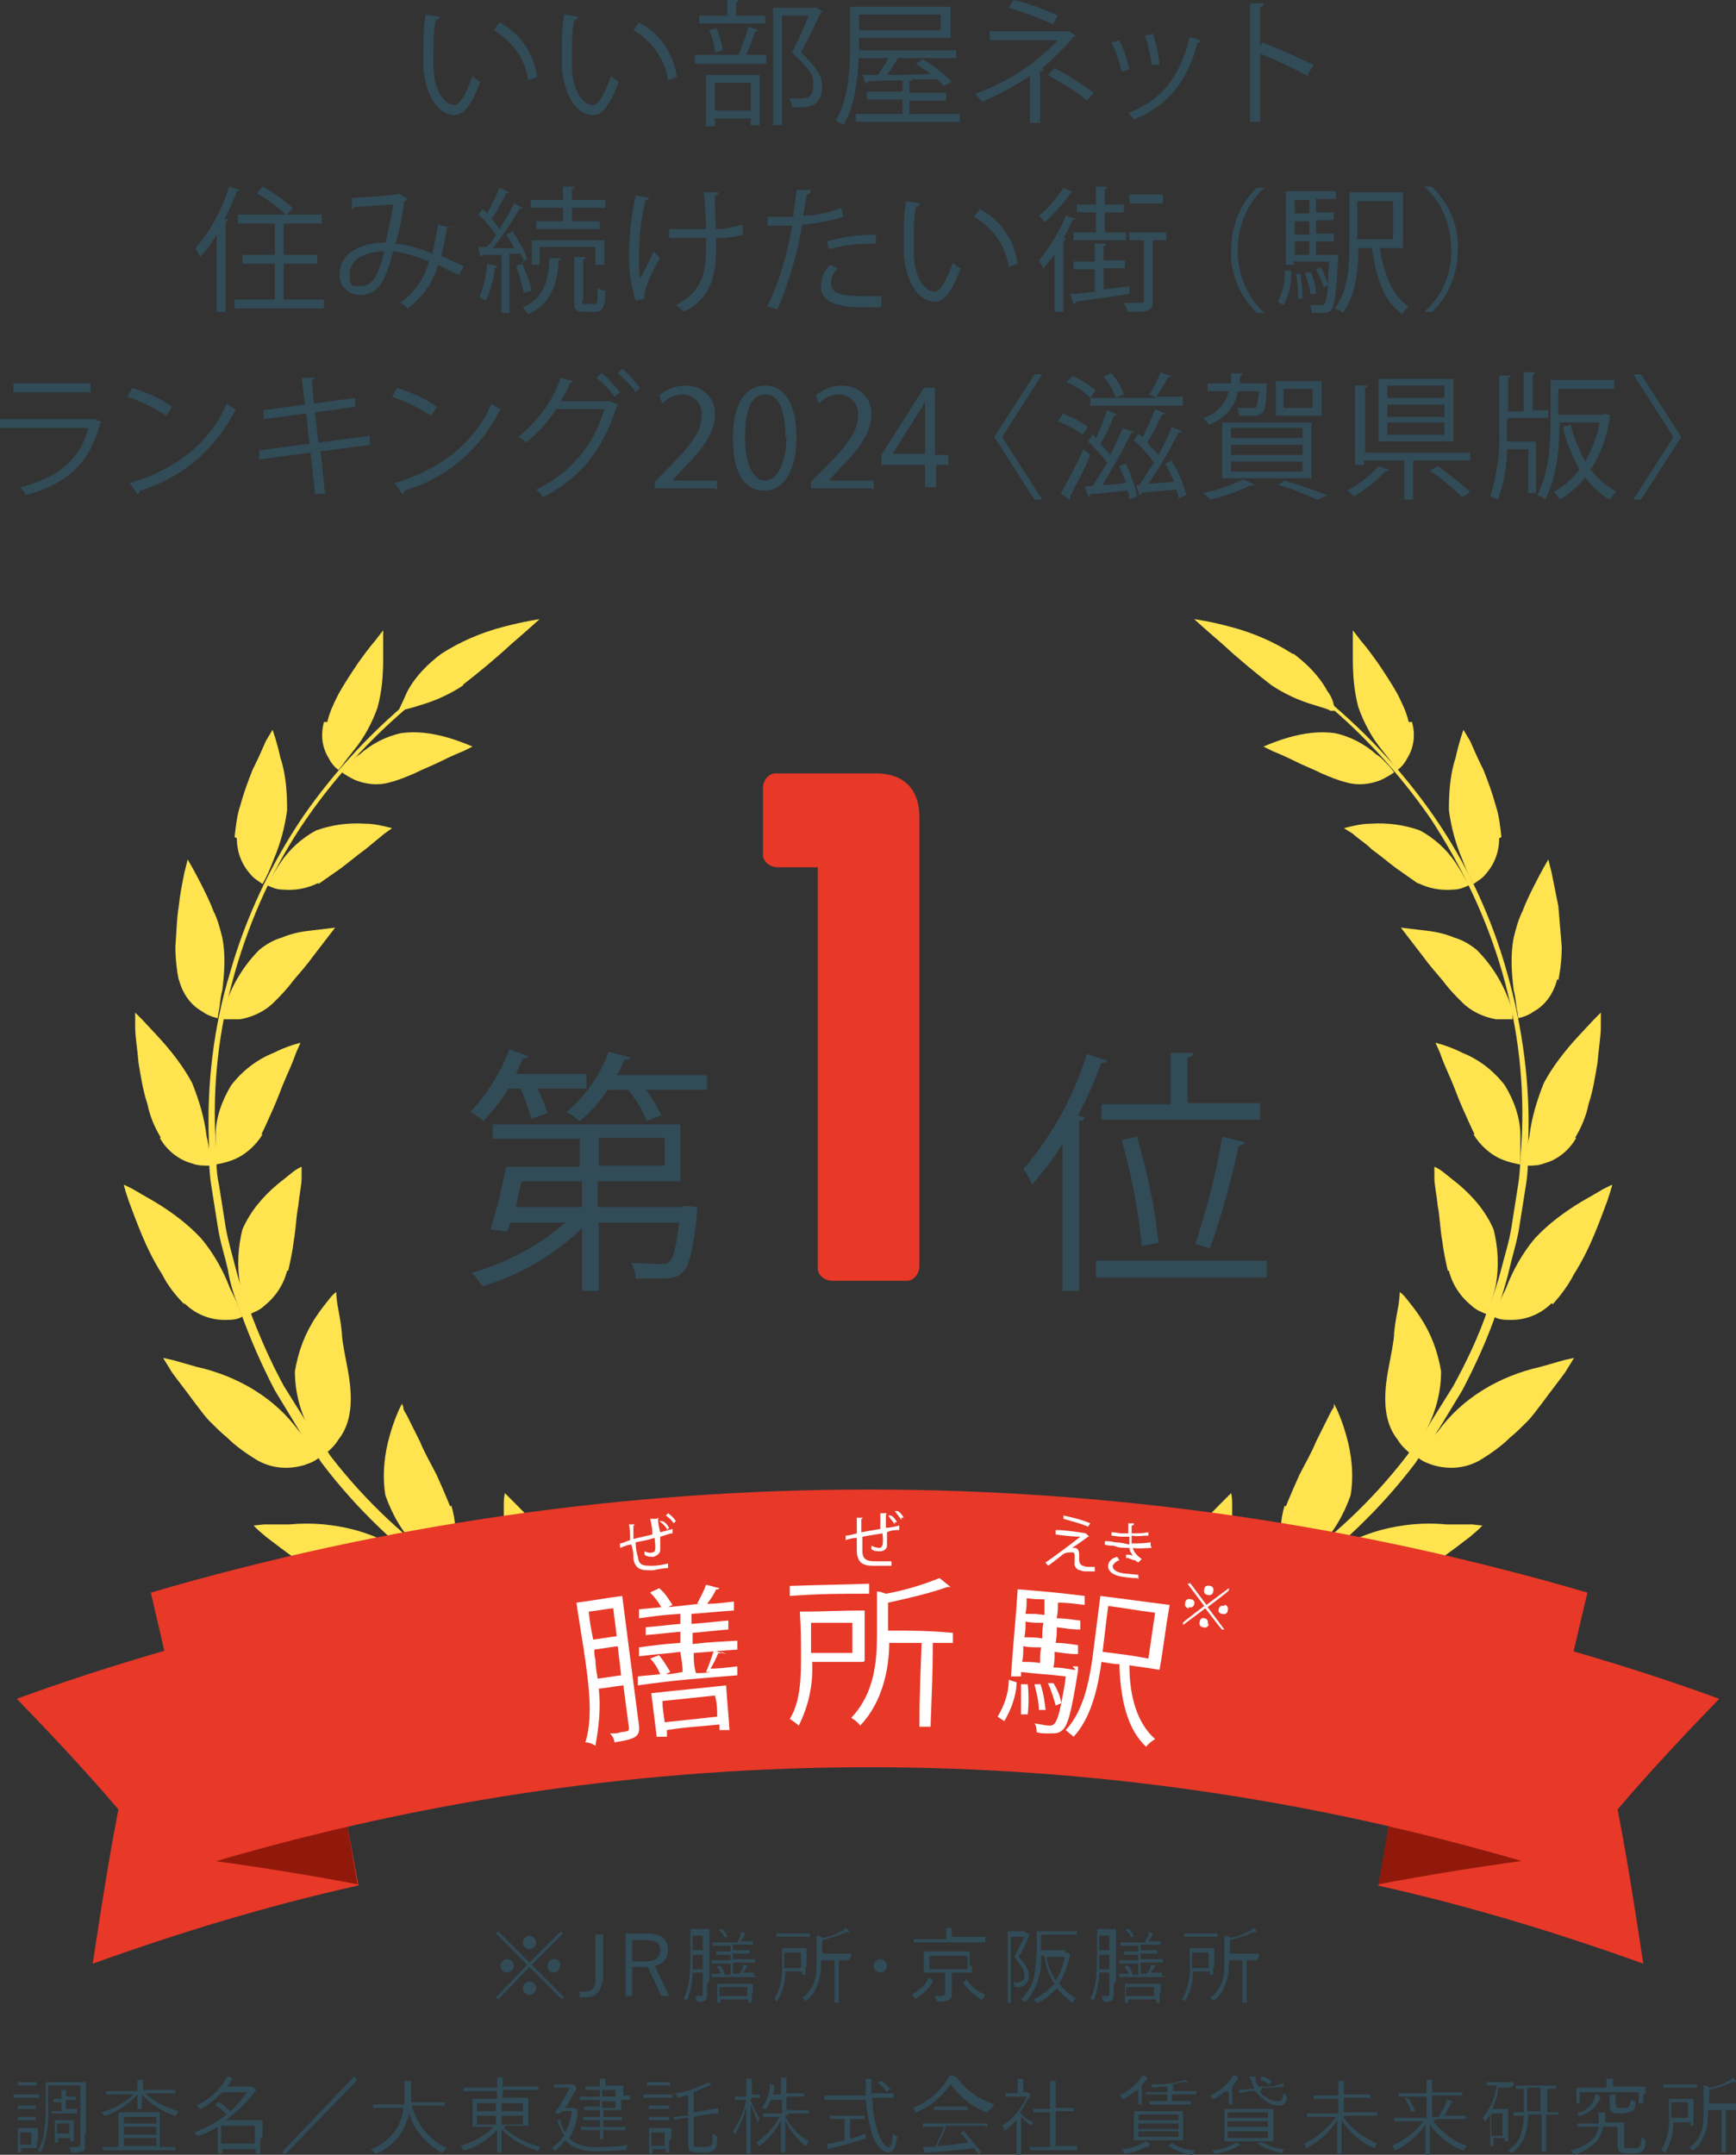 <?xml version="1.0" encoding="UTF-8"?>
<svg id="_レイヤー_1" data-name="レイヤー_1" xmlns="http://www.w3.org/2000/svg" version="1.1" xmlns:xlink="http://www.w3.org/1999/xlink" viewBox="0 0 155.4 192.8">
  <rect x="0" y="0" width="155.4" height="192.8" fill="#333333" stroke="none"/>
  <!-- Generator: Adobe Illustrator 29.3.1, SVG Export Plug-In . SVG Version: 2.1.0 Build 151)  -->
  <defs>
    <style>
      .st0 {
        fill: #fff;
      }

      .st1 {
        fill: none;
      }

      .st2 {
        fill: #ffe34f;
      }

      .st3 {
        fill: #91190b;
      }

      .st4 {
        fill: #e73828;
      }

      .st5 {
        fill: #314b57;
      }

      .st6 {
        clip-path: url(#clippath);
      }
    </style>
    <clipPath id="clippath">
      <rect class="st1" width="155.4" height="192.8"/>
    </clipPath>
  </defs>
  <g class="st6">
    <g>
      <path class="st5" d="M47.6,100.2c-.3-1-.6-1.9-1-2.8h-1.1c-.6,1.1-1.4,2-2.2,2.9-.4-.3-.8-.6-1.2-.8,1.5-1.6,2.7-3.5,3.5-5.6l1.7.6c0,.2-.3.2-.5.2-.2.5-.4.9-.6,1.4h6.3v1.3h-4.4c.4.7.7,1.5.9,2.2l-1.4.5ZM61.2,107.9h.3s.9.1.9.1c0,.2,0,.3,0,.5-.6,5.8-1.1,5.9-3.7,5.9s-1.1,0-1.8,0c0-.5-.2-1-.4-1.4.9,0,1.8.1,2.6.1.4,0,.6,0,.8-.2.4-.3.6-1.3.9-3.5h-7.2v6.1h-1.5v-5.6c-2.5,2.4-5.6,4.2-8.9,5.2-.3-.4-.6-.9-1-1.2,3.1-.9,6-2.4,8.4-4.5h-4.9l-.3.8-1.5-.2c.6-1.8,1-3.7,1.4-5.6h6.6v-2.5h-7.8v-1.3h16.8v5.1h-7.4v2.3h7.6ZM52.1,105.7h-5.4c-.2.8-.4,1.6-.5,2.3h5.9v-2.3ZM56.4,94.6c0,.2-.2.2-.5.2-.2.5-.4,1-.7,1.4h8.1v1.3h-5.5c.6.7,1,1.5,1.4,2.3l-1.3.5c-.4-1-1-2-1.7-2.8h-1.8c-.7,1.1-1.5,2-2.5,2.8-.4-.3-.8-.6-1.2-.8,1.7-1.4,3-3.3,3.8-5.4l1.8.5ZM53.6,104.3h5.9v-2.5h-5.9v2.5Z"/>
      <path class="st4" d="M82.3,73.1v40.2c0,.6-.4,1.2-1,1.3,0,0-.2,0-.3,0h-6.5c-.6,0-1.2-.4-1.3-1,0,0,0-.2,0-.3v-35.7h-3.6c-.6,0-1.2-.4-1.3-1,0,0,0-.2,0-.3v-5.8c0-.6.4-1.2,1-1.3,0,0,.2,0,.3,0h8.8c2.5,0,3.9,1.4,3.9,3.9"/>
      <path class="st5" d="M95.2,102.2c-.8,1.4-1.8,2.6-2.8,3.8-.2-.5-.5-1-.8-1.4,2.6-3,4.5-6.5,5.7-10.3l1.8.6c0,.2-.3.2-.5.2-.6,1.6-1.3,3.2-2.1,4.7l.6.2c0,.1-.2.3-.5.3v15.2h-1.5v-13.2ZM98.1,112.8h15.3v1.5h-15.3v-1.5ZM98.6,98.8h6.2v-4.6h2c0,.3-.1.4-.5.4v4.1h6.5v1.5h-14.2v-1.5ZM101.8,101.8c.9,3.1,1.6,6.2,1.9,9.4l-1.5.3c-.3-3.2-.9-6.4-1.8-9.5l1.4-.3ZM111.4,102.2c0,.2-.3.3-.5.3-.7,3.1-1.5,6.2-2.6,9.2,0,0-1.3-.4-1.3-.4,1-3.1,1.9-6.3,2.4-9.6l2,.5Z"/>
      <path class="st2" d="M37.8,62.2c-4,3.2-7.5,6.9-10.4,11.1-2.9,4.2-5,8.9-6.4,13.8-1.4,4.9-2,10-1.7,15.1.1,1.3,0,2.5.3,3.8l.6,3.8c.2,1.2.6,2.5.9,3.7.3,1.2.7,2.4,1.2,3.6.9,2.4,1.9,4.7,3.1,6.9l2,3.2c.7,1.1,1.5,2,2.2,3.1,3.1,4,6.8,7.5,11,10.3,4.2,2.8,8.8,4.9,13.7,6.3,4.9,1.3,9.9,1.9,14.9,1.8v2.3c-5.2-.2-10.4-1.1-15.4-2.6-4.9-1.6-9.6-3.9-13.9-6.8-4.2-3-8-6.6-11.1-10.7-.7-1.1-1.6-2.1-2.2-3.2l-2-3.3c-1.2-2.3-2.2-4.6-3.1-7.1-.5-1.2-.9-2.4-1.1-3.7-.3-1.3-.7-2.5-.9-3.8l-.6-3.8c-.2-1.3-.2-2.6-.2-3.8-.2-5.1.4-10.3,1.9-15.2,1.4-4.9,3.6-9.6,6.5-13.9,2.9-4.2,6.5-8,10.5-11.2l.3.3Z"/>
      <path class="st2" d="M41.5,61.3c-1.2.8-2.5,1.4-3.9,1.8-.6.2-1,.3-1.4.4h-.5c0,.1,0,0,.2-.4.2-.4.4-.9.6-1.3.7-1.3,1.8-2.4,3-3.3,1.7-1.1,3.6-1.9,5.5-2.4,1.9-.5,3.3-.7,3.3-.7,0,0-1.1,1-2.5,2.2-1.4,1.3-3.1,2.7-4.4,3.7"/>
      <path class="st2" d="M34.9,70c-1,.3-2.1.2-3.1-.2-.4-.2-.8-.4-1.2-.7l.4-.5c.4-.4.7-.8,1.2-1.1,1-.9,2.3-1.6,3.7-1.9,1.4-.2,2.8,0,4.2.4.7.2,1.5.5,2.2.8l-.8.4c-.5.2-1.2.5-2,.9s-1.6.7-2.4,1.1c-.7.3-1.4.6-2.2.8"/>
      <path class="st2" d="M29,64.6c-.3,1.1-.2,2.2.4,3.2.2.4.5.8.9,1.1l.4-.5c.2-.3.6-.8,1-1.3.9-1.1,1.6-2.4,2.1-3.8.4-1.5.5-2.9.5-4.4,0-1.4,0-2.5,0-2.5l-.7.9c-.6.7-1.1,1.4-1.6,2.1-.6.9-1.2,1.8-1.7,2.7-.4.8-.8,1.6-1,2.5"/>
      <path class="st2" d="M28.5,79c-1,.5-2.1.7-3.2.6-.5,0-1-.2-1.4-.4.4-.7.8-1.4,1.2-2,.8-1.2,1.9-2.2,3.2-2.9,1.4-.5,2.9-.7,4.4-.6.8,0,1.6.2,2.4.4l-.7.5-1.7,1.4c-.7.5-1.4,1.1-2.2,1.7-.7.5-1.3.9-2,1.4"/>
      <path class="st2" d="M21.2,75c0,1.2.4,2.3,1.2,3.2.3.4.7.6,1.1.9.4-.7.7-1.4,1-2.2.6-1.4,1-2.9,1.2-4.4,0-1.6-.1-3.2-.6-4.7-.3-1.4-.7-2.5-.7-2.5l-.6,1c-.3.7-.7,1.6-1.2,2.6-.4,1-.8,2.1-1.1,3.2-.3.9-.4,1.9-.5,2.8"/>
      <path class="st2" d="M24.5,89.7c-.8.8-1.9,1.3-3,1.5-.5,0-1,0-1.5,0v-.7c.6-2.1,1.7-4,3.2-5.5.6-.5,1.3-.9,2-1.1.7-.3,1.5-.5,2.3-.6.8-.1,1.7-.2,2.5-.3l-2,2.6c-.5.7-1.2,1.5-1.8,2.2-.5.7-1.1,1.3-1.7,1.9"/>
      <path class="st2" d="M16,87.6c.3,1.2,1,2.3,2.1,2.9.4.3.9.5,1.4.6,0,0,0-.3.1-.7s.1-1.1.3-1.8c.2-1.6.3-3.2,0-4.7-.2-.8-.4-1.6-.8-2.4-.3-.8-.7-1.6-1-2.2-.7-1.4-1.3-2.4-1.3-2.4l-.3,1.2c-.2,1-.4,2-.5,3-.2,1.2-.2,2.4-.3,3.6,0,1,.1,2,.3,3"/>
      <path class="st2" d="M23.5,101.5c-.6,1-1.6,1.9-2.7,2.3-.5.2-1,.3-1.5.4,0-.9,0-1.7,0-2.6,0-1.6.6-3.2,1.4-4.5,1-1.3,2.3-2.3,3.8-2.9.6-.3,1.1-.5,1.7-.7l.7-.2-.4.9c-.2.6-.5,1.3-.9,2.2-.4.9-.7,1.8-1.1,2.7s-.8,1.8-1.1,2.4"/>
      <path class="st2" d="M14.3,101.8c.6,1.1,1.7,2,2.9,2.3.5.2,1,.2,1.6.2,0-.9-.1-1.8-.3-2.6-.2-1.7-.7-3.3-1.3-4.8-.8-1.5-1.9-2.9-3.1-4.2l-1.4-1.5-.6-.6s0,.5,0,1.3c0,.8.2,2,.3,3.2.2,1.2.4,2.5.8,3.7.2,1,.6,2,1.2,3"/>
      <path class="st2" d="M25.7,113.7c-.3,1.2-1,2.3-2,3.1-.4.4-.9.6-1.4.8-.3-.9-.6-1.7-.8-2.6-.3-1.7-.2-3.4.2-5,.7-1.6,1.8-2.9,3.1-4,.5-.4,1-.8,1.5-1.2.4-.3.7-.4.7-.4,0,0,0,.2,0,.3,0,.2,0,.4,0,.7,0,.6-.2,1.5-.3,2.5-.2,1-.2,2-.4,3.1-.1.9-.3,1.8-.5,2.7"/>
      <path class="st2" d="M16.5,116.6c1,1,2.3,1.5,3.6,1.5.6,0,1.1,0,1.6-.3-.3-.9-.7-1.7-1.1-2.5-.6-1.6-1.5-3.2-2.6-4.5-1.2-1.3-2.7-2.4-4.2-3.3-.7-.4-1.4-.8-1.9-1.1l-.8-.4c0,.1,0,.2.1.4,0,.2.2.6.3,1,.3.8.7,1.9,1.2,3.1.5,1.2,1.1,2.4,1.8,3.5.5,1,1.2,1.9,2,2.7"/>
      <path class="st2" d="M31.4,125.2c0,1.3-.3,2.6-1.1,3.6-.3.5-.7.9-1.2,1.3-.6-.8-1.1-1.6-1.5-2.4-.8-1.6-1.2-3.3-1.2-5,.3-1.8.9-3.4,1.9-4.9.4-.6.8-1.1,1.2-1.6.3-.4.6-.6.6-.6,0,0,0,.4.1,1.1.1.6.3,1.5.4,2.5,0,.5.1,1,.2,1.6.1.5.2,1.1.3,1.6.2,1,.3,1.9.3,2.9"/>
      <path class="st2" d="M23.1,130.7c1.3.7,2.7.8,4.1.4.6-.2,1.1-.4,1.5-.8-.6-.8-1.2-1.5-1.9-2.2-1.1-1.5-2.4-2.7-4-3.7-1.6-1-3.4-1.7-5.2-2.1l-2.1-.6-.9-.2s.3.5.8,1.3c.5.7,1.3,1.7,2.1,2.8.4.5.8,1.1,1.3,1.6.5.5,1,1,1.5,1.4.8.8,1.8,1.5,2.8,2.1"/>
      <path class="st2" d="M40.4,134.7c.4,1.3.5,2.7,0,4-.2.6-.4,1.1-.8,1.6-.8-.6-1.5-1.2-2.3-1.9-1.3-1.3-2.2-2.9-2.8-4.6-.3-1.8-.1-3.7.4-5.4.2-.7.4-1.3.7-2,.2-.5.4-.8.4-.8,0,0,0,0,.1.3,0,.3.2.5.3.7.3.6.7,1.4,1.2,2.4.4,1,1,2,1.5,3,.4.9.8,1.8,1.2,2.8"/>
      <path class="st2" d="M33.9,142.9c1.4.3,3,0,4.2-.8.5-.3.9-.8,1.3-1.2-.8-.6-1.6-1.1-2.5-1.6-1.6-1.1-3.3-1.9-5.1-2.4-1.9-.5-3.9-.7-5.9-.5h-2.3c0,0-.9.1-.9.1,0,0,.1.1.3.3.3.3.6.5.8.7.8.6,1.8,1.4,3,2.2,1.2.8,2.4,1.6,3.8,2.1,1.1.6,2.2,1,3.4,1.2"/>
      <path class="st2" d="M52.4,141.3c.8,1.1,1.3,2.5,1.3,3.9,0,.6,0,1.3-.3,1.9-1-.3-1.9-.8-2.8-1.2-.4-.2-.8-.4-1.2-.7-.4-.3-.8-.6-1.1-.9-.7-.6-1.4-1.3-1.9-2.1-.9-1.7-1.3-3.6-1.3-5.5,0-.7,0-1.4,0-2.2,0-.6.1-.9.1-.9l.2.2.6.6c.5.5,1.2,1.2,1.9,2s1.6,1.6,2.4,2.4c.4.4.8.8,1.1,1.3.3.3.6.7.9,1.1"/>
      <path class="st2" d="M48.5,151.4c1.5-.2,2.9-.9,3.9-2.1.4-.5.7-1,.9-1.6-1-.3-2-.6-3-.9-.4-.1-.9-.2-1.4-.3-.5-.1-1-.2-1.4-.3-1-.2-2-.3-3-.2-2,.2-4.1.6-6,1.3-.9.3-1.7.6-2.3.8l-.9.3.4.2c.3.1.6.3,1.1.4.9.3,2.2.8,3.6,1.3,1.4.4,2.9.7,4.4.9.7.1,1.4.2,2,.2.6,0,1.2,0,1.7-.1"/>
      <path class="st2" d="M66.3,144c1.2.9,2.1,2.1,2.5,3.5.2.6.3,1.3.3,1.9-1.1,0-2.1-.2-3.2-.4-2-.3-3.8-1.1-5.3-2.3-1.4-1.4-2.5-3.1-3-5-.3-1-.6-2-.8-3.1,0,0,1.6.8,3.5,2,2,1,4,2.1,5.9,3.3"/>
      <path class="st2" d="M65.6,155.3c1.4-.6,2.6-1.8,3.2-3.3.2-.6.4-1.2.4-1.9-1.1,0-2.2,0-3.2,0-2,.1-4.1.5-6,1-1.9.9-3.8,1.9-5.5,3.2-1.6,1.2-2.8,2.2-2.8,2.2,0,0,2.6.2,5.6.3,3.1-.2,6.5-.6,8.4-1.6"/>
      <path class="st2" d="M117.9,61.9c4,3.2,7.6,7,10.5,11.2,2.9,4.2,5.1,8.9,6.5,13.9,1.4,4.9,2.1,10.1,1.9,15.2,0,1.3,0,2.6-.2,3.8l-.6,3.8c-.2,1.3-.6,2.5-.9,3.8-.3,1.3-.7,2.5-1.1,3.7-.8,2.4-1.9,4.8-3.1,7.1l-2,3.3c-.7,1.1-1.5,2.1-2.2,3.2-3.1,4.1-6.9,7.7-11.1,10.7-4.3,2.9-9,5.2-13.9,6.8-5,1.5-10.2,2.3-15.4,2.6v-2.3c5,0,10-.5,14.9-1.8,4.8-1.4,9.4-3.6,13.7-6.3,4.2-2.8,7.9-6.3,11-10.3.7-1,1.6-2,2.2-3.1l2-3.2c1.2-2.2,2.3-4.5,3.1-6.9.5-1.2.9-2.4,1.2-3.6.3-1.2.7-2.4.9-3.7l.6-3.8c.2-1.3.2-2.5.3-3.8.3-5.1-.3-10.2-1.7-15.1-1.4-4.9-3.6-9.5-6.4-13.8-2.9-4.2-6.4-8-10.3-11.1l.3-.3Z"/>
      <path class="st2" d="M115.8,58.5c1.2.9,2.3,2,3,3.3.3.4.5.8.6,1.3.1.3.2.5.2.5h-.5c-.3-.2-.8-.3-1.4-.5-1.4-.4-2.7-1-3.9-1.8-1.3-1-3-2.4-4.4-3.7-1.4-1.2-2.5-2.2-2.5-2.2,0,0,1.5.2,3.3.7,1.9.5,3.8,1.3,5.5,2.4"/>
      <path class="st2" d="M126.4,64.6c.3,1.1.2,2.2-.4,3.2-.2.4-.5.8-.9,1.1l-.4-.5c-.2-.3-.6-.8-1-1.3-.9-1.1-1.6-2.4-2.1-3.8-.4-1.5-.5-2.9-.5-4.4,0-1.4,0-2.5,0-2.5l.7.9c.6.7,1.1,1.4,1.6,2.1.6.9,1.2,1.8,1.7,2.7.4.8.8,1.6,1,2.5"/>
      <path class="st2" d="M120.5,70c1,.3,2.1.2,3.1-.2.4-.2.8-.4,1.2-.7l-.4-.5c-.4-.4-.7-.8-1.2-1.1-1-.9-2.3-1.6-3.7-1.9-1.4-.2-2.8,0-4.2.4-.7.2-1.5.5-2.2.8l.8.4c.5.2,1.2.5,2,.9s1.6.7,2.4,1.1c.7.3,1.4.6,2.2.8"/>
      <path class="st2" d="M134.2,75c0,1.2-.4,2.3-1.2,3.2-.3.4-.7.6-1.1.9-.4-.7-.7-1.4-1-2.2-.6-1.4-1-2.9-1.2-4.4,0-1.6.1-3.2.6-4.7.3-1.4.7-2.5.7-2.5l.6,1c.3.7.7,1.6,1.2,2.6.4,1,.8,2.1,1.1,3.2.3.9.4,1.9.5,2.8"/>
      <path class="st2" d="M126.9,79c1,.5,2.1.7,3.2.6.5,0,1-.2,1.4-.4-.4-.7-.8-1.4-1.2-2-.8-1.2-1.9-2.2-3.2-2.9-1.4-.5-2.9-.7-4.4-.6-.8,0-1.6.2-2.4.4l.8.5c.4.4,1.1.8,1.7,1.4.7.5,1.4,1.1,2.2,1.7.7.5,1.3.9,2,1.4"/>
      <path class="st2" d="M139.4,87.6c-.3,1.2-1,2.3-2.1,2.9-.4.3-.9.5-1.4.6,0,0,0-.3-.1-.7s-.1-1.1-.3-1.8c-.2-1.6-.3-3.2,0-4.7.2-.8.4-1.6.8-2.4.3-.8.7-1.6,1-2.2.7-1.4,1.3-2.4,1.3-2.4l.3,1.2c.2,1,.4,2,.6,3,.1,1.2.2,2.4.3,3.6,0,1-.1,2-.3,3"/>
      <path class="st2" d="M130.9,89.7c.8.8,1.9,1.3,3,1.5.5,0,1,0,1.5,0v-.7c-.6-2.1-1.7-4-3.2-5.5-.6-.5-1.3-.9-2-1.1-.7-.3-1.5-.5-2.3-.6-.8-.1-1.7-.2-2.5-.3l2,2.6c.5.7,1.2,1.5,1.8,2.2.5.7,1.1,1.3,1.7,1.9"/>
      <path class="st2" d="M141.1,101.8c-.6,1.1-1.7,2-2.9,2.3-.5.2-1,.2-1.6.2,0-.9.1-1.8.3-2.6.2-1.7.7-3.3,1.3-4.8.8-1.5,1.9-2.9,3.1-4.2l1.4-1.5.6-.6s0,.5,0,1.3c0,.8-.2,2-.3,3.2-.2,1.2-.4,2.5-.8,3.7-.2,1-.6,2-1.2,3"/>
      <path class="st2" d="M131.9,101.5c.6,1,1.6,1.9,2.7,2.3.5.2,1,.3,1.5.4,0-.9,0-1.7,0-2.6,0-1.6-.6-3.2-1.4-4.5-1-1.3-2.3-2.3-3.8-2.9-.6-.3-1.1-.5-1.7-.7l-.7-.2.4.9c.2.6.5,1.3.9,2.2.4.9.7,1.8,1.1,2.7s.8,1.8,1.1,2.4"/>
      <path class="st2" d="M138.9,116.6c-1,1-2.3,1.5-3.6,1.5-.6,0-1.1,0-1.6-.3.3-.9.7-1.7,1.1-2.5.6-1.6,1.5-3.2,2.6-4.5,1.2-1.3,2.7-2.4,4.2-3.3.7-.4,1.4-.8,1.9-1.1l.8-.4c0,.1,0,.2-.1.4,0,.2-.2.6-.3,1-.3.8-.7,1.9-1.2,3.1-.5,1.2-1.1,2.4-1.8,3.5-.5,1-1.2,1.9-1.9,2.7"/>
      <path class="st2" d="M129.7,113.7c.3,1.2,1,2.3,2,3.1.4.4.9.6,1.4.8.3-.9.6-1.7.8-2.6.3-1.7.2-3.4-.2-5-.7-1.6-1.8-2.9-3.1-4-.5-.4-1-.8-1.5-1.2-.4-.3-.7-.4-.7-.4,0,0,0,.2,0,.3,0,.2,0,.4,0,.7,0,.6.2,1.5.3,2.5.2,1,.2,2,.4,3.1.1.9.3,1.8.5,2.7"/>
      <path class="st2" d="M132.4,130.7c-1.3.7-2.7.8-4.1.4-.6-.2-1.1-.4-1.5-.8.6-.8,1.2-1.5,1.9-2.2,1.1-1.5,2.4-2.7,4-3.7,1.6-1,3.4-1.7,5.2-2.1l2.1-.6.9-.2s-.3.5-.8,1.3c-.5.7-1.3,1.7-2.1,2.8-.4.5-.8,1.1-1.3,1.6-.5.5-1,1-1.5,1.4-.8.8-1.8,1.5-2.8,2.1"/>
      <path class="st2" d="M124,125.2c0,1.3.3,2.6,1.1,3.6.3.5.7.9,1.2,1.3.6-.8,1.1-1.6,1.5-2.4.8-1.6,1.2-3.3,1.2-5-.3-1.8-.9-3.4-1.9-4.9-.4-.6-.8-1.1-1.2-1.6-.3-.4-.6-.6-.6-.6,0,0,0,.4-.1,1.1-.1.6-.3,1.5-.4,2.5,0,.5-.1,1-.2,1.6-.1.5-.2,1.1-.3,1.6-.2,1-.3,1.9-.3,2.9"/>
      <path class="st2" d="M121.5,142.9c-1.4.3-3,0-4.2-.8-.5-.3-.9-.8-1.3-1.2.8-.6,1.6-1.1,2.5-1.6,1.6-1.1,3.3-1.9,5.1-2.4,1.9-.5,3.9-.7,5.9-.5h2.3c0,0,.9.1.9.1,0,0-.1.1-.3.3-.3.3-.6.5-.8.7-.8.6-1.8,1.4-3,2.2-1.2.8-2.4,1.6-3.8,2.1-1.1.6-2.2,1-3.4,1.2"/>
      <path class="st2" d="M115,134.7c-.4,1.3-.5,2.7,0,4,.2.6.4,1.1.8,1.6.8-.6,1.5-1.2,2.3-1.9,1.3-1.3,2.2-2.9,2.8-4.6.3-1.8.1-3.7-.4-5.4-.2-.7-.4-1.3-.7-2-.2-.5-.4-.8-.4-.8v.3c-.2.3-.3.5-.4.7-.3.6-.7,1.4-1.2,2.4-.4,1-1,2-1.5,3-.4.9-.8,1.8-1.2,2.8"/>
      <path class="st2" d="M106.9,151.4c-1.5-.2-2.9-.9-3.9-2.1-.4-.5-.7-1-.9-1.6,1-.3,2-.6,3-.9.4-.1.9-.2,1.4-.3.5-.1,1-.2,1.4-.3,1-.2,2-.3,3-.2,2,.2,4.1.6,6,1.3.9.3,1.7.6,2.3.8l.9.3-.4.2c-.3.1-.6.3-1.1.4-.9.3-2.2.8-3.6,1.3-1.4.4-2.9.7-4.4.9-.7.1-1.4.2-2,.2-.6,0-1.2,0-1.7-.1"/>
      <path class="st2" d="M103,141.3c-.8,1.1-1.3,2.5-1.3,3.9,0,.6,0,1.3.3,1.9,1-.3,1.9-.8,2.8-1.2.4-.2.8-.4,1.2-.7.4-.3.8-.6,1.1-.9.7-.6,1.4-1.3,1.9-2.1.9-1.7,1.3-3.6,1.3-5.5,0-.7,0-1.4,0-2.2,0-.6-.1-.9-.1-.9l-.2.2c-.1.1-.3.3-.6.6-.5.5-1.2,1.2-1.9,2s-1.6,1.6-2.4,2.4c-.4.4-.8.8-1.1,1.3-.3.3-.6.7-.9,1.1"/>
      <path class="st2" d="M89.8,155.3c-1.4-.6-2.6-1.8-3.2-3.3-.2-.6-.4-1.2-.4-1.9,1.1,0,2.2,0,3.2,0,2,.1,4.1.5,6,1,1.9.9,3.8,1.9,5.5,3.2,1.6,1.2,2.8,2.2,2.8,2.2,0,0-2.6.2-5.6.3-3.1-.2-6.5-.6-8.4-1.6"/>
      <path class="st2" d="M89.2,144c-1.2.9-2.1,2.1-2.5,3.5-.2.6-.3,1.3-.3,1.9,1.1,0,2.1-.2,3.2-.4,2-.3,3.8-1.1,5.3-2.3,1.4-1.4,2.5-3.1,3-5,.3-1,.6-2,.8-3.1,0,0-1.6.8-3.5,2-2,1-4,2.1-5.9,3.3"/>
      <path class="st4" d="M32.1,168.7c-8.1,1.8-16,4.2-23.8,7,.7-4.6,1.4-9.2,2.3-13.8-2.9-3.4-6-6.7-9.1-9.9,8.5-3.1,17.3-5.6,26.1-7.6,1.5,8.1,3,16.3,4.5,24.4"/>
      <path class="st4" d="M123.3,168.7c8.1,1.8,16,4.2,23.8,7-.7-4.6-1.4-9.2-2.3-13.8,2.9-3.4,6-6.7,9.1-9.9-8.5-3.1-17.3-5.6-26.1-7.6-1.5,8.1-3,16.3-4.4,24.4"/>
      <path class="st3" d="M31.1,163.4c-4,.9-8,2-12,3.1,4.4.6,8.7,1.3,12.9,2.1"/>
      <path class="st3" d="M124.3,163.4c4,.9,8,2,12,3.1-4.4.6-8.7,1.3-12.9,2.1"/>
      <path class="st4" d="M136.5,166.6c-38.3-11.3-79-11.3-117.4,0l-5.6-24.1c42-12.3,86.6-12.3,128.6,0-1.9,8-3.7,16.1-5.6,24.1"/>
      <path class="st0" d="M55.7,142.8c.6,4.7.9,7,1.5,11.6.1,1-.3,1.2-2.2,1.5,0-.3-.2-.6-.4-.8.4,0,.7,0,.9-.1.8-.1.8-.1.8-.4-.2-1.5-.3-2.3-.5-3.8-.9.1-1.3.2-2.2.3.2,1.7,0,3.4-.3,5.1-.3-.2-.6-.3-.9-.3.7-2.2.3-5.1,0-7.3-.3-2.1-.5-3.1-.8-5.2,1.6-.2,2.5-.4,4.1-.6M53.3,148.5c0,.5.1,1.1.2,1.7.8-.1,1.3-.2,2.1-.3-.1-1-.2-1.6-.3-2.6-.9.1-1.3.2-2.1.3,0,.4,0,.5.1.9M54.9,143.9c-.9.1-1.3.2-2.2.3.1,1,.2,1.5.4,2.5.9-.1,1.3-.2,2.1-.3-.1-1-.2-1.5-.3-2.5M64.6,147.8c0,.1-.2.2-.3.1-.2.5-.4.9-.7,1.4.9,0,1.4-.1,2.4-.2,0,.3,0,.5,0,.8-3.6.3-5.4.4-8.9.9,0-.3,0-.5,0-.8.8-.1,1.2-.1,2-.2-.2-.5-.5-1-.9-1.4.3-.1.5-.2.8-.3.4.5.7,1,1,1.5l-.4.2c.6,0,.9-.1,1.5-.2,0-.7-.1-1.1-.2-1.8-1.5.2-2.2.2-3.7.4,0-.3,0-.5,0-.8,1.5-.2,2.2-.3,3.7-.4,0-.4,0-.6,0-1-1.2.1-1.8.2-3.1.3,0-.3,0-.4,0-.7,1.2-.1,1.9-.2,3.1-.3v-.9c-1.6.1-2.3.2-3.7.4,0-.3,0-.5,0-.8.8-.1,1.2-.1,2-.2-.3-.5-.6-.9-1-1.3.3-.2.5-.2.8-.4.5.4.8.9,1.2,1.5l-.4.2c1.2-.1,1.7-.2,2.9-.3,0,0-.2,0-.3,0,.3-.6.6-1.1.8-1.7.5.1.7.2,1.2.3,0,0-.2.2-.3.1-.2.5-.5.9-.8,1.3,1,0,1.4-.1,2.4-.2,0,.3,0,.5,0,.8-1.5.1-2.3.2-3.8.3v.9c1.4-.1,2-.2,3.3-.3,0,.3,0,.4,0,.8-1.3.1-1.9.2-3.2.3v1c1.7-.2,2.5-.2,4-.3,0,.3,0,.5,0,.8-1.6.1-2.4.2-3.9.3,0,.7,0,1.1.2,1.8.5,0,.8,0,1.3-.1h-.4c.3-.7.5-1.3.7-1.9.4.1.7.2,1.1.3M58.8,155.5c-.2-1.6-.3-2.4-.5-4,2.7-.3,4-.4,6.7-.7.1,1.6.2,2.4.3,4-.4,0-.6,0-.9,0,0-.2,0-.3,0-.5-1.9.2-2.8.2-4.7.5,0,.2,0,.3,0,.6h-.9M64.1,151.7c-1.9.2-2.9.3-4.8.5,0,.7.1,1.1.2,1.9,1.9-.2,2.8-.3,4.7-.5,0-.7,0-1.1-.2-1.9"/>
      <path class="st0" d="M77.3,148.7c-1.8,0-2.8,0-4.6,0,.1,2-.3,3.9-1.2,5.7-.2-.2-.5-.4-.8-.6,1-1.6,1-3.9,1-5.6,0-1.6,0-2.4-.1-4,2.3,0,3.5-.1,5.8-.1,0,1.8,0,2.7,0,4.5M77.8,141.7v.9c-2.9,0-4.3,0-7.1.2,0-.4,0-.5,0-.9,2.9-.1,4.3-.1,7.2-.2M76.3,145.2c-1.5,0-2.2,0-3.7,0v2.7c1.5,0,2.3,0,3.7,0,0-1.1,0-1.6,0-2.7M85.3,146.1c0,.4,0,.6,0,.9-.7,0-1.1,0-1.8,0,0,3-.1,4.5-.2,7.5-.4,0-.6,0-1,0,0-3,.1-4.5.2-7.5-1.2,0-1.7,0-2.9,0,0,2.3-.6,5.3-2.6,7.4-.2-.3-.5-.5-.8-.7,2.1-2.2,2.3-5.1,2.3-7.4,0-1.5,0-2.3,0-3.9.3,0,.5.1.8.2,1.7-.3,3.3-.8,4.8-1.4.4.3.6.5,1,.8,0,0-.2,0-.3,0-1.7.6-3.5,1-5.3,1.4,0,1,0,1.5,0,2.5,2.3,0,3.5,0,5.8.2"/>
      <path class="st0" d="M91,150.5c0,1.2-.5,2.5-1.1,3.5l-.6-.4c.6-1,1-2.1,1-3.3l.6.2M96,149.1h.5c0,.2,0,.3,0,.4-.6,3.7-.9,4.9-1.4,5.3-.3.3-.6.3-1.3.3-.3,0-.6,0-1-.1,0,0,0-.6-.2-.8.6.1,1.1.2,1.3.2.4,0,.7,0,1.1-2l-.5.2c-.2-.7-.4-1.4-.7-2h.5c.3.5.6,1.1.7,1.8h0c.1-.6.3-1.4.4-2.4-1.6-.2-2.4-.2-4-.4v.4s-.9,0-.9,0c.2-3.1.4-4.7.6-7.8,2.4.2,3.6.3,6,.6,0,.3,0,.5,0,.8-1-.1-1.4-.2-2.4-.2,0,.6,0,.8-.1,1.4.8,0,1.2.1,2.1.2v.8c-.9,0-1.3-.1-2.1-.2,0,.6,0,.8-.1,1.4.8,0,1.2.1,2,.2v.8c-.9,0-1.3-.1-2.1-.2,0,.6,0,.9-.1,1.4.7,0,1.1.1,1.8.2h.2M93.6,143.1c-.7,0-1,0-1.7-.1,0,.6,0,.8-.1,1.4.7,0,1,0,1.7.1v-1.4M93.3,146.6c0-.6,0-.8.1-1.4-.7,0-1,0-1.6-.1,0,.6,0,.8-.1,1.4.7,0,1,0,1.6.1M91.6,147.3c0,.6,0,.9-.1,1.4.6,0,1,0,1.6.1,0-.6,0-.9.1-1.4-.7,0-1,0-1.6-.1M91.4,153.4c0-.9,0-1.8,0-2.7h.6c.1.9.1,1.8,0,2.7-.2,0-.4,0-.6,0M93.1,150.6c.3.8.4,1.6.5,2.4h-.6c0-.7-.2-1.5-.4-2.3h.5M103.7,149.4c-1-.2-1.5-.2-2.6-.4,0,2.8.7,5.2,2.3,6.6-.3.2-.6.4-.8.7-1.7-1.6-2.3-4.2-2.4-7.4-.6,0-.9-.1-1.6-.2-.3,2.2-.9,5-2.5,6.7-.2-.2-.5-.4-.7-.6,1.6-1.7,2.1-4.4,2.4-6.5l.7-5.5c2.5.3,3.7.5,6.2.8-.4,2.3-.5,3.5-.9,5.8M103.4,144.3c-1.7-.2-2.5-.4-4.2-.6-.2,1.6-.3,2.4-.5,4.1,1.6.2,2.5.3,4.1.6l.6-4.1"/>
      <path class="st0" d="M59,135.8c0,0,0,0-.1.1,0,.4.1.8.2,1.2.4-.1.8-.2,1.1-.3v.4c-.3,0-.7.2-1.1.3,0,.4,0,.8,0,1.2,0,.3-.3.5-.6.6-.3,0-.6,0-.8-.2,0-.1,0-.2,0-.3.2.1.5.2.7.1.3,0,.3-.3.2-1.3-.6.2-1.2.3-1.7.4,0,.5.1,1,.2,1.3.1.8.5.8,1.3.8.5,0,.9-.1,1.4-.2v.4c-.3,0-.9.1-1.3.2-.8,0-1.6.1-1.8-1,0-.3,0-.8-.2-1.3-.3,0-.7.2-1,.3v-.4c.2,0,.6-.2.9-.3,0-.5,0-1-.1-1.4h.5c0,0,0,.1-.1.1,0,.3,0,.8,0,1.2l1.7-.4c0-.5-.1-1-.2-1.4h.5ZM59.7,136.8c-.2-.3-.4-.5-.7-.7h.2c.3,0,.5.3.7.6l-.2.2ZM60.3,136.3c-.2-.3-.4-.5-.7-.7l.2-.2c.3.2.5.4.7.7l-.2.2Z"/>
      <path class="st0" d="M79.4,135.4c0,0,0,0-.1.1,0,.4,0,.8,0,1.2.4,0,.8-.1,1.2-.2v.4c-.3,0-.7,0-1.1.2,0,.4,0,.8,0,1.2,0,.3-.3.5-.6.5-.3,0-.6,0-.8-.2,0-.1,0-.2,0-.3.2.1.5.2.7.2.3,0,.4-.3.3-1.3-.6.1-1.3.2-1.8.3,0,.5,0,1,0,1.3,0,.8.5.9,1.2.9.5,0,.9,0,1.4,0v.4c-.4,0-.9,0-1.4,0-.8,0-1.6,0-1.7-1.2,0-.3,0-.8,0-1.3-.3,0-.7.1-1,.2v-.4c.3,0,.6-.1,1-.2,0-.5,0-1,0-1.4h.5c0,.1,0,.1-.1.1,0,.3,0,.8,0,1.2l1.7-.3c0-.5,0-1,0-1.4h.5ZM80.1,136.4c-.2-.3-.4-.5-.6-.8h.2c.2,0,.5.4.6.6h-.2ZM80.7,136c-.2-.3-.4-.5-.6-.8h.2c.2,0,.5.4.6.6h-.2Z"/>
      <path class="st0" d="M95.7,138.5c.2,0,.4,0,.5,0,.3,0,.4.3.4.6,0,0,0,0,0,0,0,.1,0,.3,0,.4,0,.5.2.6.7.7.2,0,.5,0,.7,0,0,.1,0,.3,0,.4-.2,0-.5,0-.7,0-.2,0-.4,0-.6-.1-.3,0-.6-.4-.5-.7,0-.1,0-.4,0-.5,0-.2,0-.4-.2-.4-.4,0-.7,0-1,.3-.4.3-1,.8-1.2.9,0-.1-.2-.2-.2-.3.6-.4,2.5-1.8,3.1-2.3-.4,0-1.6-.1-2.2-.2,0,0,0,0,0,0v-.4c.8,0,2.2.2,2.7.3h0s.3.3.3.3c0,0,0,0-.1,0-.4.3-1.1.8-1.6,1.1h0ZM97.4,136.6c-.7-.3-1.5-.5-2.2-.7v-.3c.9.2,1.7.4,2.4.7l-.2.3Z"/>
      <path class="st0" d="M103.1,138.5c-.5,0-1.1.1-1.7,0,.1.4.4.7.8,1l-.3.3c0,0-.2-.1-.3-.2-.2,0-.4-.1-.6-.2,0,0-.1,0-.2,0v-.3c.2,0,.4,0,.6.1-.1-.2-.3-.4-.3-.7-.5,0-1,0-1.4-.2-.3,0-.6,0-.8-.1v-.3c.3,0,.6,0,.9.1.4,0,.9.1,1.3.2,0-.2,0-.5,0-.7-.2,0-.5,0-.7,0-.3,0-.7-.1-.9-.1v-.3c.4,0,.7.1.9.1.2,0,.4,0,.6,0,0-.3,0-.6,0-.9h.5c0,.1,0,.2-.2.2,0,.2,0,.5,0,.7.5,0,1,0,1.5-.1v.3c-.5,0-1,.1-1.5,0,0,.2,0,.5,0,.7.6,0,1.1,0,1.7-.1v.3ZM101.8,141.2c-.3,0-.6,0-1.2-.1-.9-.1-1.5-.5-1.4-1.1.1-.4.4-.6.8-.7l.2.3c-.3.1-.5.3-.6.5,0,.4.4.6,1.1.7.4,0,.8.1,1.2.1v.4Z"/>
      <path class="st0" d="M106.5,141.6l1.5,2,2-1.5v.2c.1,0-1.9,1.5-1.9,1.5l1.5,2h-.2c0,.1-1.5-1.9-1.5-1.9l-2,1.5v-.2c-.1,0,1.9-1.5,1.9-1.5l-1.5-2h.2ZM106.4,143.9c-.2,0-.4-.2-.3-.5,0-.2.2-.4.5-.3.2,0,.4.2.3.4,0,.2-.2.4-.5.3M108.2,145.3c0,.2-.2.4-.5.3-.2,0-.4-.2-.3-.5,0-.2.2-.4.4-.3.2,0,.4.2.3.5M107.8,142.2c0-.2.2-.4.5-.3.2,0,.4.2.3.5,0,.2-.2.4-.5.3-.2,0-.4-.2-.3-.5M109.6,143.6c.2,0,.4.2.3.5,0,.2-.2.4-.5.3-.2,0-.4-.2-.3-.4,0-.2.2-.4.5-.3"/>
      <path class="st5" d="M3.5,187.7c0,0,0,0,0,0s-.2,0-.8,0h-.7c-.6,0-.7,0-.8,0,0,0,0,0,0,0v-.3c0,0,0,0,0,0s.2,0,.8,0h.7c.6,0,.7,0,.8,0s0,0,0,0v.3ZM3.3,186.6c0,0,0,0,0,0s-.2,0-.6,0h-.5c-.5,0-.6,0-.6,0s0,0,0,0v-.3c0,0,0,0,0,0s.2,0,.6,0h.5c.5,0,.6,0,.6,0s0,0,0,0v.3ZM3.3,191.6c0,.4,0,.5,0,.6,0,0,0,0,0,0s-.2,0-.6,0h-.8v.4c0,0,0,0,0,0h-.3c0,0,0,0,0,0s0-.2,0-.8v-.7c0-.5,0-.6,0-.7s0,0,0,0,.2,0,.7,0h.5c.4,0,.6,0,.6,0s0,0,0,0,0,.2,0,.6v.6ZM3.2,188.7c0,0,0,0,0,0s-.2,0-.6,0h-.4c-.4,0-.5,0-.6,0s0,0,0,0v-.3c0,0,0,0,0,0s.2,0,.6,0h.4c.4,0,.5,0,.6,0,0,0,0,0,0,0v.3ZM3.2,189.7s0,0,0,0-.2,0-.6,0h-.4c-.4,0-.5,0-.6,0s0,0,0,0v-.3c0,0,0,0,0,0s.2,0,.6,0h.4c.4,0,.5,0,.6,0,0,0,0,0,0,0v.3ZM2.8,190.8h-1v1.1h1v-1.1ZM7.6,190.9c0,.4,0,.8,0,1.1,0,.2,0,.4-.2.5-.1,0-.3.1-.9.1-.1,0-.1,0-.2-.1,0-.1,0-.2-.1-.4.2,0,.5,0,.7,0,.2,0,.3-.1.3-.3v-5.2h-2.9v1.5c.1,1.5,0,3-.6,4.4,0,0,0,.1,0,.1s0,0,0,0c0,0-.2-.1-.3-.2.6-.9.7-2.5.7-4.3v-.8c0-.7,0-1,0-1s0,0,0,0,.3,0,1,0h1.6c.7,0,1,0,1,0s0,0,0,0,0,.3,0,1v3.6ZM6.9,189.1c0,0,0,0,0,0s-.2,0-.7,0h-.9c-.5,0-.7,0-.7,0,0,0,0,0,0,0v-.2c0,0,0,0,0,0s.2,0,.7,0h.2v-.8h-.1c-.4,0-.6,0-.6,0s0,0,0,0v-.3c0,0,0,0,0,0s.2,0,.6,0h.1c0-.3,0-.6,0-.8.1,0,.3,0,.4,0,0,0,0,0,0,0,0,0,0,0,0,.1,0,.1,0,.3,0,.4h0c0,.1.2.1.2.1.5,0,.6,0,.7,0s0,0,0,0v.3c0,0,0,0,0,0s-.2,0-.7,0h-.2v.8h.3c.5,0,.7,0,.7,0s0,0,0,0v.2ZM6.6,190.7c0,.8,0,.9,0,.9s0,0,0,0h-.3c0,0,0,0,0,0v-.3h-1.1v.4c0,0,0,0,0,0h-.3c0,0,0,0,0,0s0-.2,0-1v-.4c0-.4,0-.5,0-.6,0,0,0,0,0,0s.2,0,.6,0h.5c.4,0,.6,0,.6,0s0,0,0,0,0,.2,0,.5v.4ZM6.2,190h-1.1v.9h1.1v-.9Z"/>
      <path class="st5" d="M13,187.3c.8.8,1.9,1.3,3,1.6,0,0-.2.2-.2.3,0,0,0,.1-.1.1,0,0,0,0-.1,0-1.1-.4-2.1-1-2.9-1.9,0,.6,0,1.2,0,1.3s0,0,0,0h-.4c0,0,0,0,0,0,0-.1,0-.7,0-1.3-.7.8-1.7,1.5-2.8,1.9-.1,0-.1,0-.2,0,0-.1-.1-.2-.2-.3,1.1-.3,2.1-.9,2.9-1.6h-1.5c-.7,0-1,0-1,0s0,0,0,0v-.3c0,0,0,0,0,0s.3,0,1,0h1.8v-.2c0-.3,0-.5,0-.8.2,0,.3,0,.5,0,0,0,0,0,0,0,0,0,0,0,0,.1,0,.2,0,.3,0,.5v.3h1.9c.7,0,1,0,1,0s0,0,0,0v.3c0,0,0,0,0,0s-.3,0-1,0h-1.6ZM15.9,192.4c0,0,0,0,0,0s-.3,0-1,0h-4.7c-.7,0-.9,0-1,0,0,0,0,0,0,0v-.3c0,0,0,0,0,0s.3,0,1,0h.4v-2.2c0-.6,0-.8,0-.9s0,0,0,0,.3,0,1,0h1.7c.7,0,1,0,1,0s0,0,0,0,0,.3,0,.9v2.2h.4c.7,0,.9,0,1,0s0,0,0,0v.3ZM14,189.4h-2.9v.6h2.9v-.6ZM14,190.3h-2.9v.7h2.9v-.7ZM14,191.3h-2.9v.7h2.9v-.7Z"/>
      <path class="st5" d="M23.3,191.4c0,1.1,0,1.3,0,1.3,0,0,0,0,0,0h-.4c0,0,0,0,0,0v-.4h-3v.4s0,0,0,0h-.4c0,0,0,0,0,0s0-.3,0-1.3v-1.1c-.5.3-1.1.6-1.7.8q-.1,0-.2,0c0-.1-.1-.2-.2-.3,1-.4,2-.9,2.9-1.6-.3-.3-.6-.6-1-.8,0,0,0,0,0-.1l.2-.2c0,0,0,0,.1,0,.4.2.7.5,1,.8.6-.5,1.1-1.1,1.5-1.7h-2.2c-.6.6-1.2,1.1-1.9,1.5,0,0,0,0-.1,0,0,0,0,0-.1-.1,0,0-.1-.2-.2-.2,1-.5,1.9-1.2,2.5-2.2.1-.1.2-.3.2-.4.2,0,.3,0,.5.2,0,0,0,0,0,0s0,0,0,.1c0,0-.2.1-.2.2,0,.1-.2.3-.3.4h2c0,0,.1,0,.2,0,0,0,0,0,0,0,0,0,.1,0,.2.1.1.1.2.2.2.2s0,0,0,.1c0,0-.2.1-.2.2-.7.9-1.5,1.7-2.5,2.4h2.3c.7,0,1,0,1,0s0,0,0,0,0,.2,0,.9v.6ZM22.8,190.2h-3v1.6h3v-1.6Z"/>
      <path class="st5" d="M25.2,192.6l6.5-6.8.3.3-6.5,6.7-.3-.3Z"/>
      <path class="st5" d="M36.9,188.5c.4,1.6,1.6,3,3.1,3.7-.1,0-.2.2-.3.3,0,0,0,.1-.1.1,0,0,0,0-.1,0-1.4-.8-2.5-2.1-2.9-3.6,0,.4-.2.9-.4,1.3-.5,1.1-1.4,1.9-2.5,2.4,0,0,0,0-.1,0,0,0,0,0-.1-.1,0,0-.2-.2-.3-.3,1.1-.4,2-1.2,2.5-2.2.2-.5.4-1,.4-1.5h-1.7c-.7,0-1,0-1,0s0,0,0,0v-.3c0,0,0,0,0,0s.3,0,1,0h1.8c0-.4,0-.8,0-1.2,0-.3,0-.6,0-.9.2,0,.4,0,.5,0,0,0,.1,0,.1,0,0,0,0,.1,0,.1,0,.2,0,.4,0,.6,0,.4,0,.8,0,1.2h2c.7,0,1,0,1,0s0,0,0,0v.3c0,0,0,0,0,0s-.3,0-1,0h-1.9Z"/>
      <path class="st5" d="M45.1,190.4c.9.8,2.1,1.4,3.3,1.7,0,0-.2.2-.2.3,0,.1,0,.1-.2,0-1.2-.4-2.3-1-3.1-1.9,0,1.1,0,2,0,2.1s0,0,0,0h-.4c0,0,0,0,0,0,0-.1,0-.9,0-2-.8.8-1.8,1.5-2.9,1.8,0,0,0,0-.1,0,0,0,0,0-.1-.1,0-.1-.1-.2-.2-.3,1.1-.3,2.2-.9,3-1.7h-.8c-.8,0-1,0-1.1,0,0,0,0,0,0,0s0-.2,0-.7v-1.1c0-.5,0-.7,0-.7s0,0,0,0,.3,0,1.1,0h1.1v-.7h-2c-.7,0-.9,0-1,0s0,0,0,0v-.3c0,0,0,0,0,0s.3,0,1,0h2c0-.3,0-.6,0-.9.2,0,.3,0,.5,0,0,0,0,0,0,0,0,0,0,.1,0,.2,0,.2,0,.4,0,.6h0s2.2,0,2.2,0c.7,0,.9,0,1,0s0,0,0,0v.3c0,0,0,0,0,0s-.3,0-1,0h-2.2v.7h1.2c.8,0,1,0,1.1,0s0,0,0,0,0,.2,0,.7v1.1c0,.5,0,.7,0,.7s0,0,0,0-.3,0-1.1,0h-1ZM44.4,188.2h-1.7v.7h1.7v-.7ZM44.4,189.3h-1.7v.8h1.7v-.8ZM46.8,188.2h-1.9v.7h1.9v-.7ZM46.8,189.3h-1.9v.8h1.9v-.8Z"/>
      <path class="st5" d="M50.9,191.3c.6.6,1.5.8,2.3.8,1,0,2,0,3-.2,0,0-.1.2-.1.3q0,.2-.2.2c-.8,0-1.5.1-2.6.1-.9,0-1.8-.2-2.5-.8,0,0-.1-.1-.2-.2-.3.4-.6.7-1,1,0,0,0,0,0,0s0,0,0-.1c0,0-.1-.2-.2-.2.4-.3.8-.7,1.1-1.1-.2-.4-.4-.8-.6-1.3,0,0,0,0,0-.1h.2c0-.1,0-.1.1,0,0,.4.2.8.4,1.1.3-.6.5-1.2.6-1.9h-.9l-.2.2s0,0,0,0c0,0-.1,0-.2,0-.2,0-.2,0-.2-.1.5-.7.9-1.4,1.3-2.2h-.7c-.5,0-.6,0-.7,0s0,0,0,0v-.3c0,0,0,0,0,0s.2,0,.7,0h.8c0,0,.1,0,.2,0,0,0,0,0,0,0,0,0,0,0,.2.1,0,0,.1.2.1.2s0,0,0,.1c0,0-.1.2-.2.3-.2.4-.4.9-.8,1.4h.6c0,0,.1,0,.2,0,0,0,0,0,0,0,0,0,0,0,.2.1s.1.2.1.2,0,0,0,.1c0,0,0,.1,0,.2-.1.7-.3,1.4-.7,2.1h0ZM56.2,187.9c0,0,0,0,0,0s-.4,0-.6,0v.2c0,.5,0,.7,0,.7s0,0,0,0-.3,0-1,0h-.6v.6h.7c.7,0,.9,0,1,0s0,0,0,0v.3c0,0,0,0,0,0s-.3,0-1,0h-.7v.6h1c.8,0,1,0,1,0s0,0,0,0v.3c0,0,0,0,0,0s-.3,0-1,0h-1c0,.5,0,.8,0,.8,0,0,0,0,0,0h-.3c0,0,0,0,0,0s0-.3,0-.8h-.7c-.7,0-1,0-1,0s0,0,0,0v-.3c0,0,0,0,0,0s.3,0,1,0h.7v-.6h-.5c-.7,0-.9,0-1,0,0,0,0,0,0,0v-.3c0,0,0,0,0,0s.3,0,1,0h.5v-.6h-.5c-.6,0-.8,0-.9,0s0,0,0,0v-.3c0,0,0,0,0,0s.3,0,.9,0h.5v-.6h-.8c-.8,0-1,0-1,0s0,0,0,0v-.3c0,0,0,0,0,0s.3,0,1,0h.8v-.6h-.4c-.7,0-.9,0-.9,0s0,0,0,0v-.3c0,0,0,0,0,0s.3,0,.9,0h.4c0-.2,0-.5,0-.7.2,0,.3,0,.5,0,0,0,0,0,0,0,0,0,0,0,0,.1,0,.2,0,.3,0,.5h.6c.7,0,1,0,1,0,0,0,0,0,0,0s0,.2,0,.7v.2c.3,0,.6,0,.6,0s0,0,0,0v.3ZM55.1,187h-1.2v.6h1.2v-.6ZM55.1,188h-1.2v.6h1.2v-.6Z"/>
      <path class="st5" d="M60.2,187.7c0,0,0,0,0,0s-.2,0-.8,0h-1c-.6,0-.8,0-.8,0s0,0,0,0v-.3c0,0,0,0,0,0s.2,0,.8,0h1c.6,0,.8,0,.8,0s0,0,0,0v.3ZM59.9,191.5c0,.9,0,1,0,1.1s0,0,0,0h-.3c0,0,0,0,0,0v-.3h-1.2v.4c0,0,0,0,0,0h-.3c0,0,0,0,0,0s0-.2,0-1.1v-.5c0-.5,0-.6,0-.7s0,0,0,0,.2,0,.7,0h.6c.5,0,.6,0,.7,0s0,0,0,0,0,.2,0,.5v.5ZM60,186.6c0,0,0,0,0,0s-.2,0-.7,0h-.7c-.5,0-.6,0-.7,0s0,0,0,0v-.3c0,0,0,0,0,0s.2,0,.7,0h.7c.5,0,.6,0,.7,0s0,0,0,0v.3ZM59.9,188.7c0,0,0,0,0,0s-.2,0-.6,0h-.6c-.5,0-.6,0-.6,0,0,0,0,0,0,0v-.3c0,0,0,0,0,0s.2,0,.6,0h.6c.5,0,.6,0,.6,0,0,0,0,0,0,0v.3ZM59.9,189.7c0,0,0,0,0,0s-.2,0-.6,0h-.6c-.5,0-.6,0-.6,0,0,0,0,0,0,0v-.3c0,0,0,0,0,0s.2,0,.6,0h.6c.5,0,.6,0,.6,0,0,0,0,0,0,0v.3ZM59.5,190.8h-1.2v1.2h1.2v-1.2ZM64.3,189.1c0,0,0,0,0,0s-.3,0-1,.1l-1.2.2v2.3c0,.3,0,.4.2.4.2,0,.4,0,.6,0,.2,0,.5,0,.7-.1.2-.1.2-.4.2-1.1,0,0,.2.1.3.2q.1,0,.1.2c0,.7-.1.9-.3,1.1-.3.2-.7.2-1.1.2-.3,0-.6,0-.9-.1-.2,0-.3-.2-.3-.6v-2.4h-.3c-.7.1-1,.2-1,.2s0,0,0,0v-.3c0,0,0,0,0,0s.3,0,1-.1h.3v-1.8c-.3,0-.5.1-.8.2-.1,0-.2,0-.2-.1,0,0,0-.2-.2-.3.9-.1,1.8-.4,2.6-.8.1,0,.3-.1.4-.2.1,0,.2.2.3.3,0,0,0,0,0,0,0,0,0,0,0,0,0,0-.2,0-.2,0-.5.2-.9.4-1.4.6v1.8l1.2-.2c.7-.1,1-.2,1-.2s0,0,0,0v.3Z"/>
      <path class="st5" d="M67.2,187.9c.2.6.5,1.2.8,1.7,0,0-.1.2-.2.3,0,0,0,0,0,0s0,0,0-.1c-.2-.5-.4-1-.6-1.5,0,2.4,0,4.3,0,4.4s0,0,0,0h-.4c0,0,0,0,0,0,0-.1,0-2,0-4.2-.2.9-.6,1.7-1,2.5,0,0,0,0,0,0s0,0,0,0c0,0-.1-.2-.2-.3.6-.9,1-1.8,1.2-2.8h-.3c-.5,0-.7,0-.7,0,0,0,0,0,0,0v-.3c0,0,0,0,0,0s.2,0,.7,0h.3v-.7c0-.3,0-.6,0-.9.2,0,.3,0,.5,0,0,0,0,0,0,0,0,0,0,0,0,.1,0,.2,0,.4,0,.6v.7h0c.5,0,.7,0,.7,0s0,0,0,0v.3c0,0,0,0,0,0s-.2,0-.7,0h0ZM70.3,189.4c.5.9,1.2,1.7,2.1,2.2,0,0-.2.2-.2.3,0,0,0,.1,0,.1s0,0-.1,0c-.8-.6-1.4-1.4-1.8-2.3,0,1.4,0,2.8,0,2.9s0,0,0,0h-.4c0,0,0,0,0,0,0-.1,0-1.5,0-2.9-.4.9-1.1,1.7-1.9,2.3,0,0,0,0-.1,0,0,0,0,0,0,0,0,0-.1-.2-.2-.3.9-.6,1.6-1.4,2.1-2.3h-.5c-.8,0-1,0-1,0s0,0,0,0v-.3s0,0,0,0,.3,0,1,0h.7v-1.2h-1c-.1.2-.2.5-.4.7,0,0,0,.1,0,.1s0,0-.1,0c0,0-.2-.1-.3-.1.4-.5.6-1.1.7-1.7,0-.1,0-.3,0-.4.1,0,.3,0,.4.1,0,0,0,0,0,0s0,0,0,.1c0,0,0,.1,0,.2,0,.2,0,.4-.2.5h.8v-.5c0-.3,0-.7,0-1,.2,0,.3,0,.5,0,0,0,0,0,0,0,0,0,0,.1,0,.2,0,.2,0,.5,0,.7v.5h.7c.7,0,.9,0,.9,0s0,0,0,0v.3c0,0,0,0,0,0s-.3,0-.9,0h-.7v1.2h1c.8,0,1,0,1,0s0,0,0,0v.3c0,0,0,0,0,0s-.3,0-1,0h-.8Z"/>
      <path class="st5" d="M78.1,187.9c0,1,.2,2,.5,2.9.2.7.6,1.3.9,1.3s.4-.5.4-1.2c0,0,.2.2.3.2.1,0,.2,0,.1.2-.1.9-.4,1.3-.8,1.3s-1-.5-1.4-1.5c-.3-1-.5-2.1-.6-3.2h-2.7c-.7,0-1,0-1,0s0,0,0,0v-.4c0,0,0,0,0,0s.3,0,1,0h2.7c0-.2,0-.4,0-.6,0-.3,0-.6,0-.9.2,0,.4,0,.5,0,0,0,0,0,0,0,0,0,0,0,0,.1,0,.2,0,.4,0,.6,0,.2,0,.4,0,.6h1c.7,0,1,0,1,0s0,0,0,0v.4c0,0,0,0,0,0s-.3,0-1,0h-1ZM75.9,191.4c.5-.1,1.1-.3,1.6-.5,0,0,0,.2,0,.3,0,.2,0,.2-.2.2-.9.3-1.9.6-2.8.8-.1,0-.2,0-.3.1,0,0,0,0-.1,0,0,0,0,0,0,0,0-.1,0-.3-.1-.5.2,0,.5,0,.7-.1l.9-.2v-1.9h-.4c-.7,0-.9,0-.9,0,0,0,0,0,0,0v-.3c0,0,0,0,0,0s.3,0,.9,0h1.3c.7,0,.9,0,.9,0s0,0,0,0v.3c0,0,0,0,0,0s-.3,0-.9,0h-.4v1.8ZM78.8,186.2c0,0,0,0,.1,0,.3.2.5.4.8.7,0,0,0,0,0,.1h-.2c0,.2-.1.2-.2.1-.2-.3-.4-.5-.7-.7,0,0,0,0,0-.1h.1Z"/>
      <path class="st5" d="M88.4,188.9c0,0,0,.1,0,.1,0,0,0,0-.1,0-1.3-.5-2.4-1.4-3.2-2.5-.8,1.1-1.8,2-3.1,2.5,0,0,0,0-.1,0,0,0,0,0,0-.1,0-.1-.1-.2-.2-.3,1.3-.5,2.3-1.3,3.1-2.5,0-.1.2-.3.2-.4.2,0,.3,0,.5.1,0,0,.1,0,.1,0,0,0,0,0,0,0,0,0,0,0,0,0,.8,1.2,2,2,3.4,2.5,0,0-.2.2-.2.3M88,190.2c0,0,0,0,0,0s-.3,0-1,0h-2.3c-.2.6-.5,1.2-.8,1.8.9,0,1.9-.2,2.8-.3-.2-.3-.5-.6-.7-.8,0,0,0,0,0-.1h.2c0-.2,0-.2.1-.1.5.6,1,1.2,1.5,1.8,0,0,0,0,0,.1l-.2.2s0,0,0,0c0,0,0,0,0,0-.1-.2-.3-.4-.4-.6-1.3.2-2.9.3-4.2.4-.1,0-.2,0-.3,0,0,0,0,0,0,0,0,0,0,0,0,0,0-.2,0-.3-.1-.5.3,0,.6,0,.8,0,.1,0,.2,0,.3,0,.3-.6.6-1.2.8-1.8h-.9c-.8,0-1,0-1,0,0,0,0,0,0,0v-.3c0,0,0,0,0,0s.3,0,1,0h3.8c.8,0,1,0,1,0s0,0,0,0v.3ZM86.6,188.8c0,0,0,0,0,0s-.3,0-.9,0h-1.2c-.6,0-.9,0-.9,0,0,0,0,0,0,0v-.3c0,0,0,0,0,0s.2,0,.9,0h1.2c.6,0,.8,0,.9,0s0,0,0,0v.3Z"/>
      <path class="st5" d="M91.8,187.2s0,0,.1,0c0,0,0,0,0,0,0,0,0,0,.2.1s.1.2.1.2,0,0,0,.1c0,0-.1.1-.2.2-.2.4-.4.8-.7,1.2.3.4.7.7,1.2.9,0,0-.2.2-.2.3,0,0,0,0,0,0,0,0,0,0,0,0-.3-.2-.6-.5-.9-.8v2.4c0,.6,0,.9,0,1s0,0,0,0h-.4c0,0,0,0,0,0s0-.3,0-1v-2.1c-.3.3-.6.6-1,.9,0,0,0,0-.1,0s0,0,0-.1c0-.1-.1-.2-.2-.3,1-.6,1.7-1.5,2.2-2.6h-1.1c-.6,0-.7,0-.8,0s0,0,0,0v-.3c0,0,0,0,0,0s.2,0,.8,0h.3v-.4c0-.3,0-.6,0-.9.2,0,.3,0,.5,0,0,0,0,0,0,0,0,0,0,.1,0,.1,0,.2,0,.4,0,.6v.5h.5ZM96.4,192.4c0,0,0,0,0,0s-.3,0-1,0h-2.2c-.7,0-1,0-1,0,0,0,0,0,0,0v-.3c0,0,0,0,0,0s.3,0,1,0h.8v-3.1h-.5c-.7,0-.9,0-1,0s0,0,0,0v-.3c0,0,0,0,0,0s.3,0,1,0h.5v-1.5c0-.3,0-.7,0-1,.2,0,.3,0,.5,0,0,0,0,0,0,0,0,0,0,0,0,.1,0,.3,0,.5,0,.8v1.5h.6c.7,0,.9,0,1,0s0,0,0,0v.3c0,0,0,0,0,0s-.3,0-1,0h-.6v3.1h.9c.8,0,1,0,1,0s0,0,0,0v.3Z"/>
      <path class="st5" d="M101.6,187.1c-.3.3-.7.5-1,.7,0,0,0,0-.1,0,0,0,0,0-.1-.1,0,0-.1-.2-.2-.2.7-.3,1.4-.9,1.9-1.5,0,0,.1-.2.2-.3.1,0,.3.1.4.2,0,0,0,0,0,0s0,0,0,.1c0,0-.1.1-.2.2-.1.1-.2.3-.3.4v1.1c0,.4,0,.6,0,.6s0,0,0,0h-.3c0,0,0,0,0,0s0-.2,0-.6v-.7ZM102.8,192.1c0,0-.2,0-.2,0-.6.3-1.2.5-1.8.6-.1,0-.2,0-.2-.1,0,0-.1-.2-.2-.3.6,0,1.2-.2,1.8-.5.1,0,.2-.1.3-.2.1,0,.3.1.4.2,0,0,0,0,0,0,0,0,0,0,0,0M105.9,190.8c0,.5,0,.7,0,.7,0,0,0,0,0,0s-.3,0-1.1,0h-2.2c-.8,0-1,0-1.1,0s0,0,0,0,0-.2,0-.7v-1.2c0-.5,0-.7,0-.7,0,0,0,0,0,0s.3,0,1.1,0h2.2c.8,0,1,0,1.1,0s0,0,0,0,0,.2,0,.7v1.2ZM105.5,189.2h-3.6v.5h3.6v-.5ZM105.5,190h-3.6v.5h3.6v-.5ZM105.5,190.7h-3.6v.5h3.6v-.5ZM107,187.4c0,0,0,0,0,0s-.3,0-1.1,0h-1v.6h.7c.7,0,1,0,1,0s0,0,0,0v.3c0,0,0,0,0,0s-.3,0-1,0h-1.7c-.7,0-1,0-1,0,0,0,0,0,0,0v-.3s0,0,0,0,.3,0,1,0h.6v-.6h-.8c-.8,0-1,0-1.1,0s0,0,0,0v-.2c0,0,0,0,0,0s.3,0,1.1,0h.8v-.5c-.4,0-.8,0-1.2.1-.1,0-.2,0-.2-.1,0,0,0-.2-.2-.2.9,0,1.9,0,2.8-.3.1,0,.3,0,.4-.1.1,0,.2.1.3.2,0,0,0,0,0,0s0,0,0,0c0,0-.2,0-.3,0-.4,0-.8.1-1.1.2v.6h1c.8,0,1,0,1.1,0s0,0,0,0v.2ZM104.8,191.8c0,0,.1,0,.2,0,.6.4,1.3.6,2,.6,0,0-.2.2-.2.3,0,.1,0,.1-.2.1-.7-.1-1.4-.4-2-.8,0,0,0,0,0-.1h.2Z"/>
      <path class="st5" d="M109.7,187.1c-.3.3-.7.5-1,.7,0,0,0,0-.1,0,0,0,0,0-.1-.1,0,0-.1-.1-.2-.2.7-.3,1.4-.8,1.9-1.5,0,0,.1-.2.2-.3.1,0,.3,0,.4.2,0,0,0,0,0,.1s0,0,0,.1c0,0-.1,0-.2.2l-.3.4v1c0,.4,0,.5,0,.6s0,0,0,0h-.3c0,0,0,0,0,0s0-.2,0-.5v-.6ZM110.9,192c0,0-.2,0-.2.1-.6.3-1.2.5-1.8.6-.1,0-.2,0-.2,0,0,0-.1-.2-.2-.3.6,0,1.2-.2,1.8-.5.1,0,.2-.1.3-.2.1,0,.3.1.4.2,0,0,0,0,0,0s0,0,0,0M114,190.8c0,.5,0,.7,0,.8s0,0,0,0-.3,0-1.1,0h-2.2c-.8,0-1,0-1.1,0s0,0,0,0,0-.2,0-.8v-1.3c0-.5,0-.7,0-.8,0,0,0,0,0,0s.3,0,1.1,0h2.2c.8,0,1,0,1.1,0s0,0,0,0,0,.2,0,.8v1.3ZM113.5,189h-3.6v.5h3.6v-.5ZM113.5,189.8h-3.6v.5h3.6v-.5ZM113.5,190.7h-3.6v.6h3.6v-.6ZM112.8,187.2c.1.2.3.3.5.4.3.3.7.4,1.1.4.3,0,.4-.1.5-.7,0,0,.2.1.2.2.1,0,.1,0,.1.2-.1.6-.4.7-.7.7-.5,0-1-.2-1.4-.6-.3-.2-.5-.4-.7-.7h-.5c-.7.1-1,.2-1,.2s0,0,0,0v-.3c0,0,0,0,0,0s.3,0,1-.1h.4c-.1-.2-.2-.5-.3-.7,0-.2-.1-.3-.2-.4.2,0,.3,0,.5,0s.1,0,.1,0,0,0,0,.1c0,.1,0,.2,0,.3,0,.2.2.4.3.5h1.2c.7-.2,1-.3,1-.3s0,0,0,0v.3c0,0,0,0,0,0s-.3,0-1,.1h-.9ZM112.8,191.7c0,0,0,0,.2,0,.6.3,1.3.6,2,.6,0,0-.2.2-.2.3,0,.1,0,.1-.2,0-.7-.1-1.4-.4-2-.8,0,0,0,0,0-.1h.2ZM113.7,186.5c0,0,0,0-.1,0-.2-.2-.5-.3-.8-.4,0,0,0,0,0-.1h.1c0-.2,0-.2.1-.2.3.1.6.2.8.4,0,0,0,0,0,.1h-.1Z"/>
      <path class="st5" d="M120.2,189.4c.8,1.1,1.9,1.9,3.1,2.4,0,0-.2.2-.2.3,0,0,0,.1,0,.1,0,0,0,0-.1,0-1.2-.5-2.2-1.4-2.9-2.5,0,1.3,0,2.5,0,3s0,0,0,0h-.4c0,0,0,0,0,0,0-.4,0-1.6,0-3-.7,1.1-1.6,1.9-2.7,2.5,0,0,0,0-.1,0,0,0,0,0,0-.1,0-.1-.1-.2-.2-.3,1.2-.5,2.2-1.4,2.9-2.4h-1.6c-.7,0-1,0-1,0s0,0,0,0v-.3c0,0,0,0,0,0s.3,0,1,0h1.8v-1.3h-1.1c-.8,0-1,0-1.1,0s0,0,0,0v-.3c0,0,0,0,0,0s.3,0,1.1,0h1.1v-.4c0-.3,0-.6,0-.9.2,0,.3,0,.5,0,0,0,0,0,0,0,0,0,0,.1,0,.2,0,.2,0,.4,0,.6v.4h1.3c.8,0,1,0,1.1,0,0,0,0,0,0,0v.3c0,0,0,0,0,0s-.3,0-1.1,0h-1.3v1.3h2c.7,0,1,0,1,0s0,0,0,0v.3c0,0,0,0,0,0s-.3,0-1,0h-1.7Z"/>
      <path class="st5" d="M128.3,189.8c.8,1,1.8,1.8,3,2.2,0,0-.2.2-.2.3,0,0,0,.1-.1.1,0,0,0,0-.1,0-1.2-.5-2.2-1.3-2.9-2.3,0,1.3,0,2.4,0,2.7s0,0,0,0h-.4c0,0,0,0,0,0,0-.4,0-1.4,0-2.7-.7,1-1.6,1.8-2.7,2.3,0,0,0,0-.1,0,0,0,0,0,0-.1,0-.1-.1-.2-.2-.3,1.1-.5,2.1-1.2,2.8-2.2h-1.6c-.7,0-1,0-1,0s0,0,0,0v-.3c0,0,0,0,0,0s.3,0,1,0h1.9v-1.9h-1.4c-.8,0-1,0-1.1,0s0,0,0,0v-.3c0,0,0,0,0,0s.3,0,1.1,0h1.4v-.3c0-.3,0-.6,0-.9.2,0,.3,0,.5,0,0,0,0,0,0,0,0,0,0,.1,0,.2,0,.2,0,.4,0,.6v.3h1.6c.8,0,1,0,1.1,0s0,0,0,0v.3c0,0,0,0,0,0s-.3,0-1.1,0h-1.6v1.9h.6c.2-.4.4-.7.6-1.1,0-.1.1-.3.1-.4.2,0,.3,0,.5.1,0,0,0,0,0,0,0,0,0,0,0,.1,0,0-.2.2-.2.3-.2.3-.3.6-.5.9h.9c.7,0,1,0,1,0s0,0,0,0v.3c0,0,0,0,0,0s-.3,0-1,0h-1.7ZM126,187.8c0,0,0,0,.1,0,.2.3.4.7.6,1.1,0,0,0,0,0,0h-.3c0,.1-.1.1-.1,0-.1-.4-.3-.7-.5-1.1,0,0,0,0,0-.1h.2Z"/>
      <path class="st5" d="M135.1,186.8c0,0,0,0,0,0s-.2,0-.8,0h-.2c0,.7-.3,1.3-.5,1.9h.8c.4,0,.5,0,.6,0,0,0,0,0,0,0s0,.2,0,.9v.6c0,1.2,0,1.4,0,1.4,0,0,0,0,0,0h-.3c0,0,0,0,0,0v-.3h-1v.7c0,0,0,0,0,0h-.3c0,0,0,0,0,0s0-.3,0-1.5v-1.3c-.1.2-.3.4-.4.6,0,0,0,0-.1,0s0,0,0,0c0-.1-.1-.2-.2-.3.7-.8,1.1-1.8,1.3-2.9h-.1c-.6,0-.8,0-.8,0,0,0,0,0,0,0v-.3c0,0,0,0,0,0s.2,0,.8,0h.8c.6,0,.8,0,.8,0,0,0,0,0,0,0v.3ZM134.5,189.1h-1v2h1v-2ZM139.4,189.2s0,0,0,0-.3,0-1,0v2.1c0,.9,0,1.2,0,1.2s0,0,0,0h-.4c0,0,0,0,0,0s0-.3,0-1.2v-2.1h-1.2c0,.6-.1,1.3-.3,1.9-.2.6-.6,1.1-1.1,1.5,0,0,0,0,0,0s0,0-.1,0c0,0-.2-.1-.3-.2.5-.3.9-.8,1.1-1.3.2-.6.3-1.2.3-1.8-.7,0-.9,0-.9,0,0,0,0,0,0,0v-.3c0,0,0,0,0,0s.3,0,.9,0c0-.2,0-.3,0-.5v-1.6c-.5,0-.7,0-.7,0,0,0,0,0,0,0v-.3c0,0,0,0,0,0s.3,0,1,0h1.6c.7,0,.9,0,1,0s0,0,0,0v.3c0,0,0,0,0,0s-.3,0-.8,0v2.1c.7,0,1,0,1,0,0,0,0,0,0,0v.3ZM137.8,186.8h-1.1v1.6c0,.2,0,.4,0,.5h1.2v-2.1Z"/>
      <path class="st5" d="M145.4,191.7c0,.2,0,.3,0,.4s.3.1.7.1.6,0,.7-.2c.1-.3.2-.5.1-.8,0,0,.2.1.3.2q.1,0,.1.2c0,.3,0,.6-.3.9-.2.1-.4.2-1,.2-.3,0-.7,0-1-.2-.1,0-.2-.2-.2-.6v-1.6c0,0-1.3,0-1.3,0-.2,1.2-1,1.9-2.5,2.5,0,0,0,0-.1,0,0,0,0,0-.1-.1,0-.1-.1-.2-.2-.3,1.5-.4,2.3-1,2.5-2.1h-.9c-.7,0-1,0-1,0s0,0,0,0v-.3c0,0,0,0,0,0s.3,0,1,0h.9c0-.1,0-.2,0-.3,0-.2,0-.4,0-.7.2,0,.4,0,.5,0,0,0,.1,0,.1,0,0,0,0,0,0,.1,0,.1,0,.2,0,.4,0,.1,0,.2,0,.4h.6c.8,0,1.1,0,1.1,0s0,0,0,0c0,.2,0,.5,0,.8v1.1ZM147.1,187.4c0,.6,0,.7,0,.8,0,0,0,0,0,0h-.4c0,0,0,0,0,0v-1h-5.3v1c0,0,0,0,0,0h-.3c0,0,0,0,0,0s0-.1,0-.8v-.2c0-.2,0-.3,0-.4s0,0,0,0,.3,0,1,0h1.7v-.3c0-.2,0-.3,0-.5.2,0,.4,0,.5,0,0,0,.1,0,.1,0,0,0,0,0,0,.1,0,0,0,.2,0,.3v.3h1.9c.7,0,1,0,1,0s0,0,0,0,0,.1,0,.3v.3ZM143.3,187.7c0,0-.1.2-.2.3-.3.6-.9,1.1-1.6,1.3-.1,0-.2,0-.2,0,0,0-.1-.2-.2-.2.7-.1,1.3-.6,1.6-1.2,0-.2.1-.3.1-.5.1,0,.3,0,.4.2,0,0,0,0,0,0,0,0,0,0,0,.1M144.7,188.3c0,.2,0,.3,0,.3.2,0,.4,0,.6,0,.2,0,.4,0,.5-.1.1-.1.1-.3.2-.6,0,0,.2.1.3.1q.1,0,.1.2c0,.2,0,.5-.3.7-.3.1-.6.2-.9.2-.3,0-.6,0-.9-.1-.1-.1-.2-.2-.2-.5v-.4c0-.2,0-.5,0-.7.2,0,.3,0,.5,0,0,0,0,0,0,0,0,0,0,0,0,.1,0,.2,0,.3,0,.5v.3Z"/>
      <path class="st5" d="M151.6,189.5c0,.5,0,.6,0,.7s0,0,0,0h-.3c0,0,0,0,0,0v-.3h-1.5c0,.9-.2,1.8-.7,2.6,0,0,0,.1,0,.1s0,0-.1,0c0,0-.2-.2-.3-.2.6-1,.8-2.2.7-3.4,0-.8,0-1.2,0-1.2s0,0,0,0,.2,0,.7,0h.8c.5,0,.7,0,.7,0,0,0,0,0,0,0s0,.2,0,.7v1ZM151.9,186.8c0,0,0,0,0,0s-.2,0-.9,0h-1.2c-.6,0-.9,0-.9,0s0,0,0,0v-.3c0,0,0,0,0,0s.2,0,.9,0h1.2c.6,0,.9,0,.9,0s0,0,0,0v.3ZM151.1,188.1h-1.5v.9c0,.2,0,.3,0,.5h1.5v-1.4ZM155.4,188.8c0,0,0,0,0,0s-.2,0-.9,0h0v2.8c0,.6,0,.9,0,1,0,0,0,0,0,0h-.4c0,0,0,0,0,0s0-.3,0-1v-2.8h-1.2c0,.7,0,1.4-.3,2.1-.2.6-.5,1.1-1,1.5,0,0,0,0-.1,0s0,0,0,0c0,0-.2-.2-.3-.2.5-.4.9-.9,1.1-1.5.2-.6.2-1.3.2-1.9v-1.2c0-.3,0-.7,0-1,.2,0,.3,0,.5.2.6-.1,1.2-.3,1.7-.6.1,0,.3-.2.4-.3.1,0,.2.2.4.3,0,0,0,0,0,.1,0,0,0,0-.1,0,0,0-.2,0-.3,0-.7.3-1.4.5-2.1.7v1.2h1.7c.7,0,.9,0,.9,0,0,0,0,0,0,0v.3Z"/>
      <path class="st5" d="M50.5,178.7l-.2.2-2.9-2.9-2.8,2.9-.2-.2,2.8-2.9-2.8-2.8.2-.2,2.8,2.8,2.8-2.8.2.2-2.8,2.8,2.9,2.9ZM46,175.9c0,.3-.3.6-.6.6,0,0,0,0,0,0-.3,0-.6-.3-.6-.6,0-.3.3-.6.6-.6.3,0,.6.2.6.6M48,173.8c0,.3-.3.6-.6.6-.3,0-.6-.3-.6-.6,0-.3.3-.6.6-.6h0c.3,0,.6.3.6.6h0M48,177.9c0,.3-.3.6-.6.6s-.6-.3-.6-.6h0c0-.3.3-.6.6-.6s.6.3.6.6M50.1,175.9c0,.3-.2.6-.5.6,0,0,0,0,0,0-.3,0-.6-.2-.6-.6,0-.3.2-.6.6-.6.3,0,.6.2.6.6,0,0,0,0,0,0"/>
      <path class="st5" d="M53.9,177.2c0,.8-.5,1.4-1.2,1.5,0,0-.2,0-.3,0-.2,0-.3,0-.5,0v-.5c.1,0,.3,0,.5,0,.5,0,.9-.3.9-1v-4.1h.7v4.2Z"/>
      <path class="st5" d="M57.9,173c1.3,0,1.9.5,1.9,1.5,0,.7-.5,1.3-1.2,1.4l1.3,2.7h-.7l-1.2-2.6h-1.4v2.6h-.6v-5.6h1.9ZM56.6,175.5h1.2c.9,0,1.3-.4,1.3-1s-.3-.9-1.3-.9h-1.2v1.9Z"/>
      <path class="st5" d="M63.3,177.5c0,.3,0,.7,0,1,0,.2,0,.4-.2.5-.2.1-.4.2-.6.1q-.1,0-.2-.2c0-.1,0-.2-.1-.3.2,0,.3,0,.5,0,.1,0,.2,0,.2-.3v-1.8h-.9c0,.8-.2,1.7-.5,2.5,0,0,0,0,0,0s0,0,0,0c0,0-.2-.1-.3-.2.4-.8.6-1.5.6-3.9v-1.1c0-.8,0-1.1,0-1.2s0,0,0,0,.2,0,.6,0h.5c.4,0,.5,0,.6,0s0,0,0,0,0,.4,0,1.2v3.5ZM62.9,174.9h-.9v.2c0,.4,0,.8,0,1.1h.9v-1.4ZM62.9,173.2h-.9v1.3h.9v-1.3ZM67.9,176.9c0,0,0,0,0,0s-.3,0-1,0h-2.2c-.7,0-1,0-1,0s0,0,0,0v-.3c0,0,0,0,0,0s.3,0,.8,0c0-.2-.2-.4-.3-.6,0,0,0,0,0-.1h.2c0,0,0,0,.1,0,.2.2.3.5.4.8h.5v-1h-.7c-.8,0-1,0-1,0s0,0,0,0v-.3c0,0,0,0,0,0s.3,0,1,0h.7v-.5h-.4c-.7,0-.9,0-.9,0,0,0,0,0,0,0v-.3c0,0,0,0,0,0s.3,0,.9,0h.4v-.5h-.6c-.7,0-1,0-1,0s0,0,0,0v-.3c0,0,0,0,0,0s.3,0,1,0h1.2c.1-.2.2-.4.3-.6,0,0,0-.2,0-.3.1,0,.3,0,.4.1,0,0,0,0,0,0s0,0,0,0c0,0,0,0-.1.2,0,.2-.2.3-.3.5h.1c.7,0,1,0,1,0s0,0,0,0v.3c0,0,0,0,0,0s-.3,0-1,0h-.8v.5h.6c.7,0,.9,0,.9,0s0,0,0,0v.3s0,0,0,0-.3,0-.9,0h-.6v.5h1c.8,0,1,0,1,0s0,0,0,0v.3c0,0,0,0,0,0s-.3,0-1,0h-1v1h.6c.1-.2.2-.3.3-.5,0,0,0-.2,0-.3.1,0,.2,0,.4.1,0,0,0,0,0,0,0,0,0,0,0,0,0,0,0,.1-.1.2l-.3.4h0c.7,0,1,0,1,0s0,0,0,0v.3ZM67.3,178.3c0,.8,0,.9,0,.9s0,0,0,0h-.3c0,0,0,0,0,0v-.3h-2.5v.3c0,0,0,0,0,0h-.3c0,0,0,0,0,0s0-.2,0-.9v-.3c0-.3,0-.5,0-.5s0,0,0,0,.3,0,.9,0h1.4c.7,0,.9,0,.9,0s0,0,0,0,0,.2,0,.4v.4ZM64.6,172.6c0,0,0,0,.1,0,.1.2.3.4.4.6,0,0,0,0,0,.1h-.2c0,.1,0,.1-.1,0,0-.2-.2-.4-.4-.6,0,0,0,0,0-.1h.2ZM66.9,177.8h-2.5v.8h2.5v-.8Z"/>
      <path class="st5" d="M72.1,176c0,.5,0,.6,0,.7s0,0,0,0h-.3c0,0,0,0,0,0v-.3h-1.5c0,.9-.2,1.8-.7,2.6,0,0,0,.1,0,.1s0,0,0,0c0,0-.2-.2-.3-.2.6-1,.8-2.2.7-3.4,0-.8,0-1.2,0-1.2s0,0,0,0,.2,0,.7,0h.8c.5,0,.7,0,.7,0,0,0,0,0,0,0s0,.2,0,.7v1ZM72.5,173.3c0,0,0,0,0,0s-.3,0-.9,0h-1.2c-.6,0-.9,0-.9,0s0,0,0,0v-.3c0,0,0,0,0,0s.3,0,.9,0h1.2c.6,0,.9,0,.9,0s0,0,0,0v.3ZM71.7,174.7h-1.5v.9c0,.2,0,.3,0,.5h1.5v-1.4ZM76,175.4c0,0,0,0,0,0s-.3,0-.9,0h0v2.8c0,.6,0,.9,0,1,0,0,0,0,0,0h-.4c0,0,0,0,0,0s0-.3,0-1v-2.8h-1.2c0,.7,0,1.4-.3,2.1-.2.6-.5,1.1-1,1.5,0,0,0,0-.1,0s0,0,0,0c0,0-.2-.2-.3-.2.5-.4.9-.9,1.1-1.5.2-.6.2-1.3.2-1.9v-1.2c0-.3,0-.7,0-1,.2,0,.3,0,.5.2.6-.1,1.2-.3,1.7-.6.1,0,.3-.2.4-.3.1,0,.2.2.3.3,0,0,0,0,0,.1,0,0,0,0,0,0,0,0-.2,0-.3,0-.7.3-1.4.5-2.1.7v1.2h1.7c.7,0,.9,0,.9,0,0,0,0,0,0,0v.3Z"/>
      <path class="st5" d="M79.4,175.9c0,.3-.3.6-.6.6-.3,0-.6-.3-.6-.6s.3-.6.6-.6h0c.3,0,.6.3.6.6"/>
      <path class="st5" d="M83.5,177.4c0,0-.1.1-.2.2-.3.5-.8.9-1.3,1.2,0,0,0,0-.1,0,0,0,0,0-.1-.1,0,0-.1-.2-.2-.2.5-.3,1-.7,1.3-1.1,0-.1.2-.3.2-.4.1,0,.3.1.4.2,0,0,0,0,0,.1s0,0,0,.1M88.2,173.8c0,0,0,0,0,0s-.3,0-1,0h-4.4c-.7,0-1,0-1,0s0,0,0,0v-.3c0,0,0,0,0,0s.3,0,1,0h1.9v-.2c0-.3,0-.5,0-.8.2,0,.4,0,.5,0,0,0,0,0,0,0,0,0,0,0,0,.1,0,.2,0,.3,0,.5v.2h2c.7,0,1,0,1,0,0,0,0,0,0,0v.3ZM87,175.9c0,.4,0,.6,0,.6s0,0,0,0-.3,0-1,0h-.8v1c0,.3,0,.7,0,.9,0,.2,0,.4-.2.5-.2.1-.3.2-1,.2-.1,0-.2,0-.2-.2,0-.1,0-.2-.2-.3.2,0,.4,0,.6,0,.3,0,.4-.1.4-.3v-1.8h-.9c-.7,0-1,0-1,0,0,0,0,0,0,0s0-.2,0-.6v-.7c0-.4,0-.6,0-.6s0,0,0,0,.3,0,1,0h2.1c.7,0,1,0,1,0s0,0,0,0,0,.2,0,.6v.7ZM86.6,175h-3.4v1.2h3.4v-1.2ZM86.4,177.1c0,0,0,0,.1,0,.4.6,1,1.1,1.7,1.4,0,0-.2.2-.2.3,0,0,0,.1-.1.1,0,0,0,0-.1,0-.6-.4-1.2-.9-1.6-1.5,0,0,0,0,0-.1h.2Z"/>
      <path class="st5" d="M91.6,172.9c0,0,.1,0,.2,0,0,0,0,0,0,0,0,0,0,0,.2.1s.1.2.1.2c0,0,0,0,0,.1,0,0-.1.1-.1.2-.2.5-.5,1.1-.8,1.6.7.8.9,1.2.9,1.7,0,.6-.4,1-1,1,0,0,0,0-.1,0q-.2,0-.2-.1c0-.1,0-.2-.1-.3.6,0,1-.1,1-.6s-.2-.8-.9-1.7c.3-.6.6-1.2.9-1.8h-1.2v4.4c0,1,0,1.5,0,1.5,0,0,0,0,0,0h-.3c0,0,0,0,0,0s0-.5,0-1.5v-3.3c0-1.1,0-1.5,0-1.6s0,0,0,0,.2,0,.6,0h1ZM95.3,174.7c0,0,.1,0,.2,0,0,0,0,0,0,0,0,0,.1,0,.2.1.1.1.1.2.1.2s0,0,0,0c0,0-.1.2-.1.3-.2.8-.5,1.5-.9,2.2.4.5,1,1,1.5,1.3,0,0-.2.2-.2.3,0,0,0,.1,0,.1s0,0-.1,0c-.5-.4-1-.8-1.4-1.3-.5.5-1,1-1.7,1.3,0,0,0,0-.1,0,0,0,0,0-.1-.1,0,0-.1-.2-.2-.2.7-.3,1.3-.8,1.9-1.4-.5-.7-.8-1.6-.9-2.5h-.3c0,.6,0,1.3-.2,1.9-.2.8-.6,1.6-1.2,2.2,0,0,0,0-.1,0s0,0,0,0c0,0-.2-.1-.3-.2.6-.6,1.1-1.4,1.2-2.2.1-.8.2-1.5.2-2.3,0-1.1,0-1.5,0-1.6s0,0,0,0,.3,0,1,0h1.6c.7,0,.9,0,1,0s0,0,0,0v.3s0,0,0,0-.3,0-1,0h-2.2v1.4h2.2ZM93.7,175.1c.1.8.4,1.5.8,2.1.4-.6.7-1.4.8-2.1h-1.6Z"/>
      <path class="st5" d="M99.7,177.5c0,.3,0,.7,0,1,0,.2,0,.4-.2.5-.2.1-.4.2-.6.1q-.1,0-.2-.2c0-.1,0-.2-.1-.3.2,0,.3,0,.5,0,.1,0,.2,0,.2-.3v-1.8h-.9c0,.8-.2,1.7-.5,2.5,0,0,0,0,0,0s0,0,0,0c0,0-.2-.1-.3-.2.4-.8.6-1.5.6-3.9v-1.1c0-.8,0-1.1,0-1.2s0,0,0,0,.2,0,.6,0h.5c.4,0,.5,0,.6,0s0,0,0,0,0,.4,0,1.2v3.5ZM99.3,174.9h-.9v.2c0,.4,0,.8,0,1.1h.9v-1.4ZM99.3,173.2h-.9v1.3h.9v-1.3ZM104.4,176.9c0,0,0,0,0,0s-.3,0-1,0h-2.2c-.7,0-1,0-1,0s0,0,0,0v-.3c0,0,0,0,0,0s.3,0,.8,0c0-.2-.2-.4-.3-.6,0,0,0,0,0-.1h.2c0,0,0,0,.1,0,.2.2.3.5.4.8h.5v-1h-.7c-.8,0-1,0-1,0s0,0,0,0v-.3c0,0,0,0,0,0s.3,0,1,0h.7v-.5h-.4c-.7,0-.9,0-.9,0,0,0,0,0,0,0v-.3c0,0,0,0,0,0s.3,0,.9,0h.4v-.5h-.6c-.7,0-1,0-1,0s0,0,0,0v-.3c0,0,0,0,0,0s.3,0,1,0h1.2c.1-.2.2-.4.3-.6,0,0,0-.2,0-.3.1,0,.3,0,.4.1,0,0,0,0,0,0s0,0,0,0c0,0,0,0-.1.2,0,.2-.2.3-.3.5h.1c.7,0,1,0,1,0s0,0,0,0v.3c0,0,0,0,0,0s-.3,0-1,0h-.8v.5h.6c.7,0,.9,0,.9,0s0,0,0,0v.3s0,0,0,0-.3,0-.9,0h-.6v.5h1c.8,0,1,0,1,0s0,0,0,0v.3c0,0,0,0,0,0s-.3,0-1,0h-1v1h.6c.1-.2.2-.3.3-.5,0,0,0-.2,0-.3.1,0,.2,0,.4.1,0,0,0,0,0,0,0,0,0,0,0,0,0,0,0,.1-.1.2l-.3.4h0c.7,0,1,0,1,0s0,0,0,0v.3ZM103.8,178.3c0,.8,0,.9,0,.9s0,0,0,0h-.3c0,0,0,0,0,0v-.3h-2.5v.3c0,0,0,0,0,0h-.3c0,0,0,0,0,0s0-.2,0-.9v-.3c0-.3,0-.5,0-.5s0,0,0,0,.3,0,.9,0h1.4c.7,0,.9,0,.9,0s0,0,0,0,0,.2,0,.4v.4ZM101,172.6c0,0,0,0,.1,0,.1.2.3.4.4.6,0,0,0,0,0,.1h-.2c0,.1,0,.1-.1,0,0-.2-.2-.4-.4-.6,0,0,0,0,0-.1h.2ZM103.3,177.8h-2.5v.8h2.5v-.8Z"/>
      <path class="st5" d="M108.6,176c0,.5,0,.6,0,.7s0,0,0,0h-.3c0,0,0,0,0,0v-.3h-1.5c0,.9-.2,1.8-.7,2.6,0,0,0,.1,0,.1s0,0,0,0c0,0-.2-.2-.3-.2.6-1,.8-2.2.7-3.4,0-.8,0-1.2,0-1.2s0,0,0,0,.2,0,.7,0h.8c.5,0,.7,0,.7,0,0,0,0,0,0,0s0,.2,0,.7v1ZM109,173.3c0,0,0,0,0,0s-.2,0-.9,0h-1.2c-.6,0-.9,0-.9,0s0,0,0,0v-.3c0,0,0,0,0,0s.2,0,.9,0h1.2c.6,0,.9,0,.9,0s0,0,0,0v.3ZM108.2,174.7h-1.5v.9c0,.2,0,.3,0,.5h1.5v-1.4ZM112.5,175.4c0,0,0,0,0,0s-.2,0-.9,0h0v2.8c0,.6,0,.9,0,1,0,0,0,0,0,0h-.4c0,0,0,0,0,0s0-.3,0-1v-2.8h-1.2c0,.7,0,1.4-.3,2.1-.2.6-.5,1.1-1,1.5,0,0,0,0-.1,0s0,0,0,0c0,0-.2-.2-.3-.2.5-.4.9-.9,1.1-1.5.2-.6.2-1.3.2-1.9v-1.2c0-.3,0-.7,0-1,.2,0,.3,0,.5.2.6-.1,1.2-.3,1.7-.6.1,0,.3-.2.4-.3.1,0,.2.2.3.3,0,0,0,0,0,.1,0,0,0,0,0,0,0,0-.2,0-.3,0-.7.3-1.4.5-2.1.7v1.2h1.7c.7,0,.9,0,.9,0,0,0,0,0,0,0v.3Z"/>
      <path class="st5" d="M39.3,1.6c0,.1-.2.2-.3.2-.2,1-.2,2-.2,3,0,.4,0,.9,0,1.3.1,2.1,1,3.3,1.9,3.3.5,0,1.1-1.2,1.6-2.6.2.2.4.4.7.5-.6,1.6-1.3,3-2.3,3-1.5,0-2.6-1.8-2.8-4.2,0-.5,0-1,0-1.5,0-1.1,0-2.2.2-3.3l1.3.2ZM47.3,7.3c-.2-1.9-1.4-3.6-3.1-4.6l.5-.7c1.9,1,3.1,2.8,3.4,4.9l-.9.3Z"/>
      <path class="st5" d="M51.7,1.6c0,.1-.2.2-.3.2-.2,1-.2,2-.2,3,0,.4,0,.9,0,1.3.1,2.1,1,3.3,1.9,3.3.5,0,1.1-1.2,1.6-2.6.2.2.4.4.7.5-.6,1.6-1.3,3-2.3,3-1.5,0-2.6-1.8-2.8-4.2,0-.5,0-1,0-1.5,0-1.1,0-2.2.2-3.3l1.3.2ZM59.8,7.3c-.2-1.9-1.4-3.6-3.1-4.6l.5-.7c1.9,1,3.1,2.8,3.4,4.9l-.9.3Z"/>
      <path class="st5" d="M66.2,4.7c.3-.8.6-1.5.8-2.3l.9.3c0,0-.1.1-.3.1-.2.7-.5,1.4-.8,2.1h1.8v.8h-6.4v-.8h4.3-.4ZM68.5,1.4v.7h-5.9v-.7h2.5V0h1c0,.1,0,.2-.2.2v1.2h2.6ZM63.2,11.3v-4.6h4.8v4.5h-.8v-.6h-3.2v.7h-.8ZM64.1,2.5c.3.6.5,1.3.6,2l-.7.2c0-.7-.3-1.4-.5-2l.7-.2ZM67.2,7.4h-3.2v2.5h3.2v-2.5ZM73.1.7l.5.3c0,0,0,.1-.1.1-.5,1-1.1,2.3-1.8,3.6,1.3,1.2,1.9,2.1,1.9,3,0,1.9-1.3,1.9-2.1,1.9s-.4,0-.6,0c0-.3-.1-.6-.3-.8.3,0,.5,0,.8,0,.8,0,1.4,0,1.4-1.2s-.6-1.6-1.9-2.9c.6-1.2,1.1-2.3,1.5-3.3h-2.4v9.8h-.8V.7h3.9Z"/>
      <path class="st5" d="M76.9,3.4v.6c0,2.1-.2,5.2-1.4,7.2-.2-.2-.5-.3-.7-.4,1.2-2,1.3-4.8,1.3-6.8V.6h9v2.8h-8.1ZM81.6,10.2h4.3v.7h-9.3v-.7h4.2v-1.3h-3.2v-.7h3.2v-1c-1.2,0-2.3,0-3.1.1,0,0,0,.1-.2.2l-.3-.8h1.4c.3-.5.7-1,.9-1.5h-2.6v-.7h8.7v.7h-5.2c-.3.4-.6,1-1,1.5,1.2,0,2.6,0,3.9-.1-.4-.3-.9-.6-1.3-.9l.6-.4c1,.6,1.8,1.2,2.6,2l-.7.4c-.2-.2-.4-.4-.6-.6h-2.3c0,.2-.1.2-.2.2v1h3.3v.7h-3.3v1.3ZM84.2,1.3h-7.3v1.4h7.3v-1.4Z"/>
      <path class="st5" d="M96.3,3.2c0,0-.1.1-.2.1-.9,1.1-1.9,2-2.9,2.9h.2c0,.2-.2.2-.3.2v4.6h-.9v-4.2c-1.4.9-2.8,1.7-4.3,2.3,0,0-.5-.6-.6-.7,2.8-1,5.4-2.7,7.4-4.8h-6.1v-.8h7.1c0,0,.6.4.6.4ZM94.3,2.2c-1.3-.6-2.6-1.1-4-1.5l.4-.7c1.4.3,2.7.8,4,1.4l-.4.7ZM94.4,6.1c1.2.6,2.4,1.4,3.5,2.2l-.6.7c-1.1-.9-2.3-1.6-3.5-2.3l.6-.6Z"/>
      <path class="st5" d="M100.2,3.6c.4.8.7,1.7.9,2.6l-.7.2c-.2-.9-.5-1.8-.9-2.6l.7-.2ZM107.5,3.7c0,.1-.1.1-.3.1-.9,3.5-2.7,5.7-5.7,6.9-.1-.2-.3-.4-.5-.6,2.9-1.1,4.6-3.1,5.5-6.8l.9.3ZM103.2,3c.3.9.5,1.8.6,2.8h-.7c-.1-.8-.3-1.7-.6-2.6l.7-.2Z"/>
      <path class="st5" d="M117.1,6.8c-1.4-.7-2.8-1.4-4.3-2v6.1h-.9V.3h1.2c0,.2-.1.3-.3.3v3.5l.2-.3c1.6.6,3.1,1.3,4.6,2l-.5.8Z"/>
      <path class="st5" d="M19.4,21c-.4.7-.9,1.4-1.5,2-.1-.3-.3-.5-.4-.8,1.4-1.6,2.4-3.5,3-5.5l1,.3c0,0-.1.1-.3.1-.3.9-.7,1.7-1.1,2.5h.3c0,.2,0,.2-.2.2v8.1h-.8v-7ZM25.5,26.8h3.5v.8h-8v-.8h3.6v-3.2h-2.9v-.8h2.9v-2.8h-3.3v-.8h4.3c-.8-.7-1.7-1.4-2.6-1.9l.5-.6c1,.5,1.9,1.2,2.7,1.9l-.5.6h3.1v.8h-3.4v2.8h3v.8h-3v3.2Z"/>
      <path class="st5" d="M40.4,20.2c0,.1-.2.2-.4.2-.1.8-.3,1.7-.5,2.5.7.3,1.3.6,2,.9l-.4.8c-.7-.3-1.3-.6-1.9-.9-.4,1.6-1.4,2.9-2.7,3.9-.2-.2-.4-.4-.7-.5,1.3-.9,2.2-2.2,2.6-3.7-1-.4-2.1-.8-3.2-.9-.8,3.1-1.6,3.9-3,3.9-.9,0-1.7-.7-1.8-1.6,0,0,0-.2,0-.3,0-1.9,2-2.8,4.1-2.8.3-1.1.5-2.3.7-3.4-.6,0-2.5.2-3.4.2,0,0-.2.2-.3.2v-1c.9,0,3.2-.2,3.9-.3.1,0,.2,0,.3-.1l.8.5c0,0-.2.2-.3.2-.2,1.3-.4,2.5-.8,3.8,1.1.1,2.2.4,3.3.9.2-.9.4-1.8.5-2.6l1.2.3ZM34.4,22.5c-1.7,0-3.1.7-3.1,2s.3,1.1.9,1.1c.9,0,1.5-.3,2.2-3.1"/>
      <path class="st5" d="M46.9,23.5c0-.3-.2-.5-.3-.8h-1v5.3h-.7v-5.2c-.7,0-1.2,0-1.7,0,0,0,0,.1-.2.2l-.2-.9h.8c.3-.3.6-.7.8-1.1-.5-.7-1-1.3-1.6-1.8.2-.2.3-.3.4-.5.1.1.3.2.4.4.4-.8.8-1.5,1.1-2.3l.9.4c0,0-.2.1-.3.1-.4.8-.8,1.6-1.3,2.3.3.3.5.6.7.9.5-.8,1-1.6,1.3-2.3l.8.4c0,0-.2.1-.3.1-.7,1.2-1.5,2.4-2.4,3.5h1.9c-.2-.4-.4-.9-.7-1.2l.6-.3c.5.8,1,1.6,1.3,2.5l-.6.3ZM44.5,23.9c0,0,0,.1-.2.1-.1,1-.4,2-.8,2.9-.2-.1-.4-.2-.6-.3.4-.9.6-1.9.7-3l.9.2ZM46.8,23.7c.3.7.6,1.5.8,2.3l-.7.2c-.2-.8-.4-1.6-.7-2.4l.6-.2ZM50.2,23.1c0,.1,0,.1-.2.2-.1,2.4-.9,4-2.7,4.8-.2-.2-.3-.4-.5-.6,1.7-.7,2.3-2.1,2.4-4.4h1ZM50.4,19.8v-1.2h-2.9v-.7h2.9v-1.2h1c0,.1,0,.2-.2.2v1h3v.7h-3v1.2h2.5v.7h-5.7v-.7h2.5ZM54.1,23.7h-.8v-1.6h-5v1.6h-.7v-2.2h6.5v2.2ZM52.1,26.9c0,.3,0,.3.3.3h.8c.3,0,.3-.2.3-1.5.2.2.4.3.7.3,0,1.5-.3,1.9-.9,1.9h-1c-.8,0-.9-.2-.9-1.1v-3.8h1c0,.1,0,.2-.2.2v3.6Z"/>
      <path class="st5" d="M58.1,17.7c0,.1-.1.2-.3.2-.4,1.6-.6,3.3-.6,5,0,.7,0,1.4.1,2,.3-.5.9-1.7,1.2-2.4l.6.6c-.6.9-1.1,2-1.4,3.1,0,.2,0,.3,0,.5l-.8.2c-.4-1.3-.6-2.6-.6-3.9,0-1.8.2-3.7.6-5.5l1.2.2ZM59.9,20.5c1,0,2.4,0,3.3,0,0-1.4-.2-3.1-.2-3.3h1.3c0,.2-.1.3-.3.3,0,.7,0,1.9.1,3,.8,0,1.6-.2,2.4-.4v.9c-.7.2-1.5.3-2.4.3,0,0,0,.3,0,1,0,2.6-.6,4.5-2.9,5.6-.2-.2-.4-.4-.7-.6,2.2-1.1,2.7-2.7,2.7-5v-1c-.8,0-2.2,0-3.3,0v-.8Z"/>
      <path class="st5" d="M75.5,19.4c-1.2.4-2.5.6-3.7.7-.4,2.6-1.2,5.2-2.2,7.6l-.9-.3c1.1-2.3,1.8-4.7,2.2-7.2-.2,0-1.9,0-2.2,0v-.8c.2,0,.4,0,.7,0s1.3,0,1.6,0c.1-.8.2-1.6.3-2.4h1.3c0,.3-.2.4-.4.4,0,.5-.2,1.2-.3,1.9,1.2,0,2.3-.3,3.4-.7l.2.8ZM78.8,27.5c-.4,0-.7,0-1.1,0-1,0-1.9,0-2.9-.3-.8-.2-1.4-.9-1.3-1.7,0-.7.3-1.3.8-1.8l.7.3c-.4.4-.6.8-.6,1.3,0,1,.9,1.2,3.1,1.2s.9,0,1.4,0v.9ZM74,21.6c1.4-.4,2.9-.6,4.4-.6v.8c-1.4,0-2.8.1-4.2.5l-.2-.8Z"/>
      <path class="st5" d="M82.3,18.3c0,.1-.2.2-.3.2-.2,1-.2,2-.2,3,0,.5,0,.9,0,1.3.1,2.1,1,3.3,1.9,3.3.5,0,1.1-1.2,1.6-2.6.2.2.4.4.7.5-.6,1.6-1.3,3-2.3,3-1.5,0-2.6-1.8-2.8-4.2,0-.5,0-1,0-1.5,0-1.1,0-2.2.2-3.3l1.3.2ZM90.3,24c-.2-1.9-1.4-3.6-3.1-4.6l.5-.7c1.9,1,3.1,2.8,3.4,4.9l-.9.3Z"/>
      <path class="st5" d="M96.2,17.1c0,0-.1.1-.3.1-.7,1-1.5,1.9-2.4,2.7-.1-.2-.3-.4-.5-.6.9-.7,1.6-1.6,2.2-2.5l.9.4ZM94.5,22.6c-.3.5-.7.9-1.1,1.4-.1-.2-.3-.5-.4-.7,1-1.2,1.8-2.5,2.4-4l.9.3c0,0-.1.1-.3.1-.2.5-.5,1.1-.8,1.6h.2c0,.2-.1.2-.2.2v6.4h-.8v-5.4ZM101.1,25.6v.7c-1.8.3-3.6.5-4.8.7,0,0,0,.2-.2.2l-.3-.9c.6,0,1.4-.1,2.2-.2v-2h-1.9v-.7h1.9v-1.6h1c0,.2,0,.2-.2.2v1.3h1.9v.7h-1.9v1.9l2.3-.3ZM98.1,20.8v-1.8h-1.7v-.7h1.7v-1.6h1c0,.2,0,.2-.2.2v1.4h1.7v.7h-1.7v1.8h1.9v.7h-4.7v-.7h1.9ZM104.4,20.8v.7h-1.2v5.4c0,1-.4,1-2.3,1,0-.3-.2-.6-.3-.8.4,0,.8,0,1.1,0,.6,0,.7,0,.7-.2v-5.4h-1.3v-.7h3.3ZM104.1,18.2h-3v-.8h3v.8Z"/>
      <path class="st5" d="M113.2,16.8c-1.6,1.4-2.4,3.5-2.4,5.6,0,2.1.8,4.2,2.4,5.6h0c0,0-.7,0-.7,0-1.5-1.5-2.4-3.5-2.3-5.6,0-2.1.8-4.2,2.3-5.6h.7Z"/>
      <path class="st5" d="M115.6,24.3c0,1-.2,2.1-.7,3l-.5-.3c.4-.9.7-1.8.6-2.8h.5ZM119.4,22.8h.4c0,0,0,.3,0,.3-.2,3.1-.3,4.2-.6,4.6-.2.3-.5.3-1,.3s-.5,0-.8,0c0-.2,0-.5-.2-.7.5,0,.9,0,1,0,.4,0,.5,0,.7-1.8l-.4.2c-.2-.6-.4-1.1-.7-1.6l.4-.2c.3.5.5,1,.7,1.5h0c0-.5,0-1.2.1-2h-3.2v.3h-.7v-6.6h4.5v.7h-1.8v1.2h1.6v.7h-1.6v1.2h1.6v.7h-1.6v1.2h1.5ZM117.2,17.9h-1.3v1.2h1.3v-1.2ZM117.2,19.8h-1.3v1.2h1.3v-1.2ZM115.9,22.8h1.3v-1.2h-1.3v1.2ZM116.2,26.8c0-.8,0-1.5-.2-2.3h.4c.1.7.2,1.4.2,2.2h-.5ZM117.3,24.3c.3.6.5,1.3.5,2h-.5c0-.6-.3-1.2-.5-1.9h.4ZM125.5,22.2h-2c.4,2.3,1.1,4.3,2.6,5.2-.2.2-.4.4-.6.7-1.6-1.1-2.3-3.2-2.7-5.9h-1.2c0,1.8-.2,4.2-1.4,5.8-.2-.2-.4-.3-.7-.4,1.2-1.6,1.3-3.9,1.3-5.7v-4.7h4.8v5ZM124.7,18h-3.2v3.4h3.2v-3.4Z"/>
      <path class="st5" d="M127.5,27.9c1.6-1.4,2.5-3.5,2.4-5.6,0-2.1-.8-4.2-2.4-5.6h0c0,0,.7,0,.7,0,1.5,1.5,2.4,3.5,2.3,5.6,0,2.1-.8,4.2-2.3,5.6h-.7Z"/>
      <path class="st5" d="M9.2,37.7c0,0,0,.1-.2.1-1,3.7-3,5.5-6.7,6.5-.1-.3-.3-.5-.5-.7,3.3-.8,5.4-2.5,6.1-5.3H0v-.8h8.5c0,0,.7.3.7.3ZM8.1,35.1H1.2v-.8h6.9v.8Z"/>
      <path class="st5" d="M11.8,34.7c1.3.4,2.5.9,3.6,1.7l-.5.8c-1.1-.7-2.3-1.3-3.5-1.7l.4-.7ZM11.7,43.2c4.3-1.3,7.2-3.8,8.6-7.1.2.2.5.4.8.5-1.7,3.5-4.8,6.2-8.6,7.3,0,.1,0,.2-.2.3l-.7-1Z"/>
      <path class="st5" d="M28.7,40.4l.4,3.8h-.9c0,0-.4-3.7-.4-3.7l-4.6.6v-.8c-.1,0,4.5-.6,4.5-.6l-.3-2.7-3.8.5v-.8c-.1,0,3.7-.5,3.7-.5l-.3-2.4h1.2c0,0-.1.2-.3.2l.2,2.1,3.7-.5v.8c.1,0-3.6.5-3.6.5l.3,2.7,4.6-.6v.8c.1,0-4.5.6-4.5.6Z"/>
      <path class="st5" d="M35.5,34.7c1.3.4,2.5.9,3.6,1.7l-.5.8c-1.1-.7-2.3-1.3-3.5-1.7l.4-.7ZM35.4,43.2c4.3-1.3,7.2-3.8,8.6-7.1.2.2.5.4.8.5-1.7,3.5-4.8,6.2-8.6,7.3,0,.1,0,.2-.2.3l-.7-1Z"/>
      <path class="st5" d="M55.4,36.2c0,0-.1.1-.2.2-1.3,4-3.3,6.4-6.6,8.1-.2-.3-.4-.5-.6-.7,3-1.4,5.2-4,6.1-7.2h-4.3c-.7,1.1-1.6,2.1-2.7,3-.2-.2-.4-.4-.7-.5,1.7-1.4,3.1-3.2,3.8-5.3l1.1.3c0,.1-.2.2-.3.2-.2.6-.5,1.1-.8,1.6h4.4c0,0,.7.3.7.3ZM53.9,33.4c.6.5,1.1,1.1,1.6,1.7l-.5.4c-.4-.6-1-1.2-1.6-1.7l.4-.4ZM55.7,33c.6.5,1.1,1.1,1.6,1.7l-.4.4c-.4-.6-1-1.2-1.6-1.7l.4-.4Z"/>
      <path class="st5" d="M64,43.7h-5.4v-.6l.9-.9c2.2-2.2,3.3-3.5,3.3-5,.1-.9-.5-1.7-1.4-1.9-.1,0-.2,0-.3,0-.7,0-1.3.3-1.8.8l-.3-.7c.7-.6,1.5-.9,2.4-.9,1.3,0,2.5.9,2.6,2.3,0,.1,0,.2,0,.3,0,1.7-1.2,3.2-3.1,5.1l-.7.8h0s4,0,4,0v.8Z"/>
      <path class="st5" d="M65.6,39.2c0-3.2,1.2-4.7,2.9-4.7s2.8,1.6,2.8,4.6-1.1,4.8-2.9,4.8-2.8-1.6-2.8-4.7M70.3,39.1c0-2.3-.5-3.8-1.8-3.8s-1.8,1.4-1.8,3.8.7,3.9,1.8,3.9,1.9-1.7,1.9-3.9"/>
      <path class="st5" d="M78,43.7h-5.4v-.6l.9-.9c2.2-2.2,3.3-3.5,3.3-5,.1-.9-.5-1.7-1.4-1.9-.1,0-.2,0-.3,0-.7,0-1.3.3-1.8.8l-.3-.7c.7-.6,1.5-.9,2.4-.9,1.3,0,2.5.9,2.6,2.3,0,.1,0,.2,0,.3,0,1.7-1.2,3.2-3.1,5.1l-.7.8h0s4,0,4,0v.8Z"/>
      <path class="st5" d="M89.7,39.1l3.6,5.6h-.7l-3.6-5.6,3.6-5.6h.7l-3.6,5.6Z"/>
      <path class="st5" d="M95.1,37c.8.3,1.6.7,2.3,1.2l-.5.7c-.7-.5-1.4-.9-2.2-1.2l.4-.6ZM95,44.1c.7-1.3,1.4-2.6,2-3.9l.6.5c-.5,1.3-1.3,2.7-1.8,3.7,0,0,0,.1,0,.2,0,0,0,0,0,.1l-.8-.5ZM95.9,33.6c.8.3,1.5.8,2.2,1.3l-.5.7c-.6-.6-1.4-1.1-2.1-1.4l.5-.6ZM101.6,38.6c0,0-.1.1-.3.1-.8,1.6-1.7,3.2-2.6,4.7.6,0,1.4-.1,2.1-.2-.2-.5-.4-1-.6-1.5l.6-.2c.4.9.8,1.9,1,2.9l-.7.3c0-.2,0-.5-.2-.8-1.2.1-2.5.3-3.3.3,0,0,0,.2-.2.2l-.3-.9h.7c.4-.6.9-1.4,1.3-2.1-.5-.7-1.1-1.3-1.7-1.9l.4-.6c.1,0,.2.2.3.3.4-.8.7-1.6,1-2.5l.9.4c0,0-.1.1-.3.1-.3.9-.7,1.7-1.2,2.5.3.3.6.7.9,1,.4-.8.8-1.7,1.1-2.4l.9.3ZM97.7,35.6h2.2c-.3-.7-.6-1.3-1.1-1.9l.7-.3c.5.6.9,1.2,1.1,1.9l-.7.3h3.6l-.6-.3c.4-.6.7-1.3,1-2l1,.4c0,0-.2.1-.3,0-.3.6-.7,1.2-1.1,1.8h2.4v.8h-8.3v-.8ZM104.9,41.3c.6.9,1,1.9,1.3,3l-.7.3c0-.3-.1-.5-.2-.8-1.2.1-2.4.2-3.1.3,0,0,0,.2-.2.2l-.3-.9h.3c.4-.6.8-1.3,1.3-2-.5-.7-1.1-1.4-1.8-2l.4-.6.4.3c.4-.8.8-1.7,1.1-2.5l.9.4c0,0-.1.1-.3.1-.4.9-.8,1.7-1.3,2.5.3.4.7.7,1,1.1.5-.9.9-1.7,1.2-2.5l.9.4c0,0-.1.1-.3.1-.8,1.6-1.7,3.1-2.7,4.6l2.3-.2c-.2-.5-.5-1.1-.8-1.6l.6-.3Z"/>
      <path class="st5" d="M113.4,34.3c0,0,0,.2,0,.3-.1,2.6-.3,2.6-1.6,2.6s-.6,0-.9,0c0-.2,0-.5-.2-.7.4,0,.8,0,1.3,0,.2,0,.3,0,.4,0,.1-.1.2-.5.3-1.5h-1.9c-.2,1.4-1.2,2.5-2.6,3-.1-.2-.3-.4-.5-.6,1.1-.3,2-1.2,2.3-2.4h-1.9v-.7h2.1c0-.3,0-.6,0-.9h1c0,.2,0,.2-.2.3v.6c0,0,1.9,0,1.9,0h.2s.4,0,.4,0ZM112.3,43.4c0,0-.2.1-.3,0-1.2.6-2.4,1-3.7,1.3-.1-.2-.4-.4-.6-.6,1.2-.2,2.5-.7,3.6-1.2l.9.4ZM109.4,37.8h8v5h-8v-5ZM110.2,39.2h6.4v-.9h-6.4v.9ZM110.2,40.7h6.4v-.9h-6.4v.9ZM110.2,42.2h6.4v-.9h-6.4v.9ZM118.3,37.2h-4.1v-3.1h4.1v3.1ZM117.9,44.7c-1.2-.5-2.3-1-3.5-1.3l.6-.4c1.3.4,2.5.8,3.8,1.3l-.8.4ZM117.5,34.8h-2.6v1.7h2.6v-1.7Z"/>
      <path class="st5" d="M124.4,42.1c0,0-.2.1-.3,0-.9.9-1.8,1.7-2.9,2.3-.2-.2-.4-.4-.6-.5,1.1-.6,2-1.3,2.8-2.2l1,.4ZM122.1,40.5h9.5v.7h-5.1v3.5h-.8v-3.5h-3.6v.4h-.8v-7.1h1.1c0,.2,0,.2-.2.2v5.7ZM130.1,39.5h-6.7v-5.6h6.7v5.6ZM129.3,34.5h-5.1v1.1h5.1v-1.1ZM129.3,36.2h-5.1v1.1h5.1v-1.1ZM129.3,37.8h-5.1v1.1h5.1v-1.1ZM130.9,44.5c-.9-.9-1.9-1.7-2.9-2.4l.7-.4c1,.7,2,1.5,2.9,2.3l-.7.5Z"/>
      <path class="st5" d="M134.9,37.6v.9c0,.3,0,.7,0,1h2.6v4.6h-.7v-3.9h-1.9c0,1.5-.3,3.1-.8,4.5-.2-.1-.5-.2-.7-.3.6-1.9.9-3.9.8-6v-4.8h1c0,.1,0,.2-.2.2v3h1.4v-3.5h1c0,.1,0,.2-.2.2v3.2h1.4v.7h-3.6ZM143.7,37l.5.2c0,0,0,.1-.1.1-.2,1.7-.8,3.3-1.7,4.7.6.8,1.4,1.5,2.3,2-.2.2-.4.4-.6.7-.9-.5-1.6-1.2-2.2-2-.6.8-1.4,1.5-2.3,2-.1-.2-.3-.5-.5-.7.9-.5,1.7-1.2,2.3-2-.7-1.2-1.2-2.5-1.5-3.8l.7-.2c.3,1.1.7,2.2,1.3,3.3.6-1.1,1.1-2.3,1.3-3.5h-3.6c0,2.1-.2,4.9-1.3,6.9-.2-.2-.4-.3-.7-.4,1.1-2,1.2-4.8,1.2-6.8v-3.5h5.7v.8h-5v2.3h4.1Z"/>
      <path class="st5" d="M149.8,39.1l-3.6-5.6h.7l3.6,5.6-3.6,5.6h-.7l3.6-5.6Z"/>
      <path class="st5" d="M85,41.6h-1.2v2h-1v-2h-3.9v-.9l3.8-6h1v6h1.2v1ZM82.8,40.6v-2.8c0-.4,0-.8,0-1.1,0-.3,0-.6,0-.9h0c0,.2-.1.3-.2.5,0,.2-.2.3-.3.5l-2.4,3.8h2.9Z"/>
    </g>
  </g>
</svg>